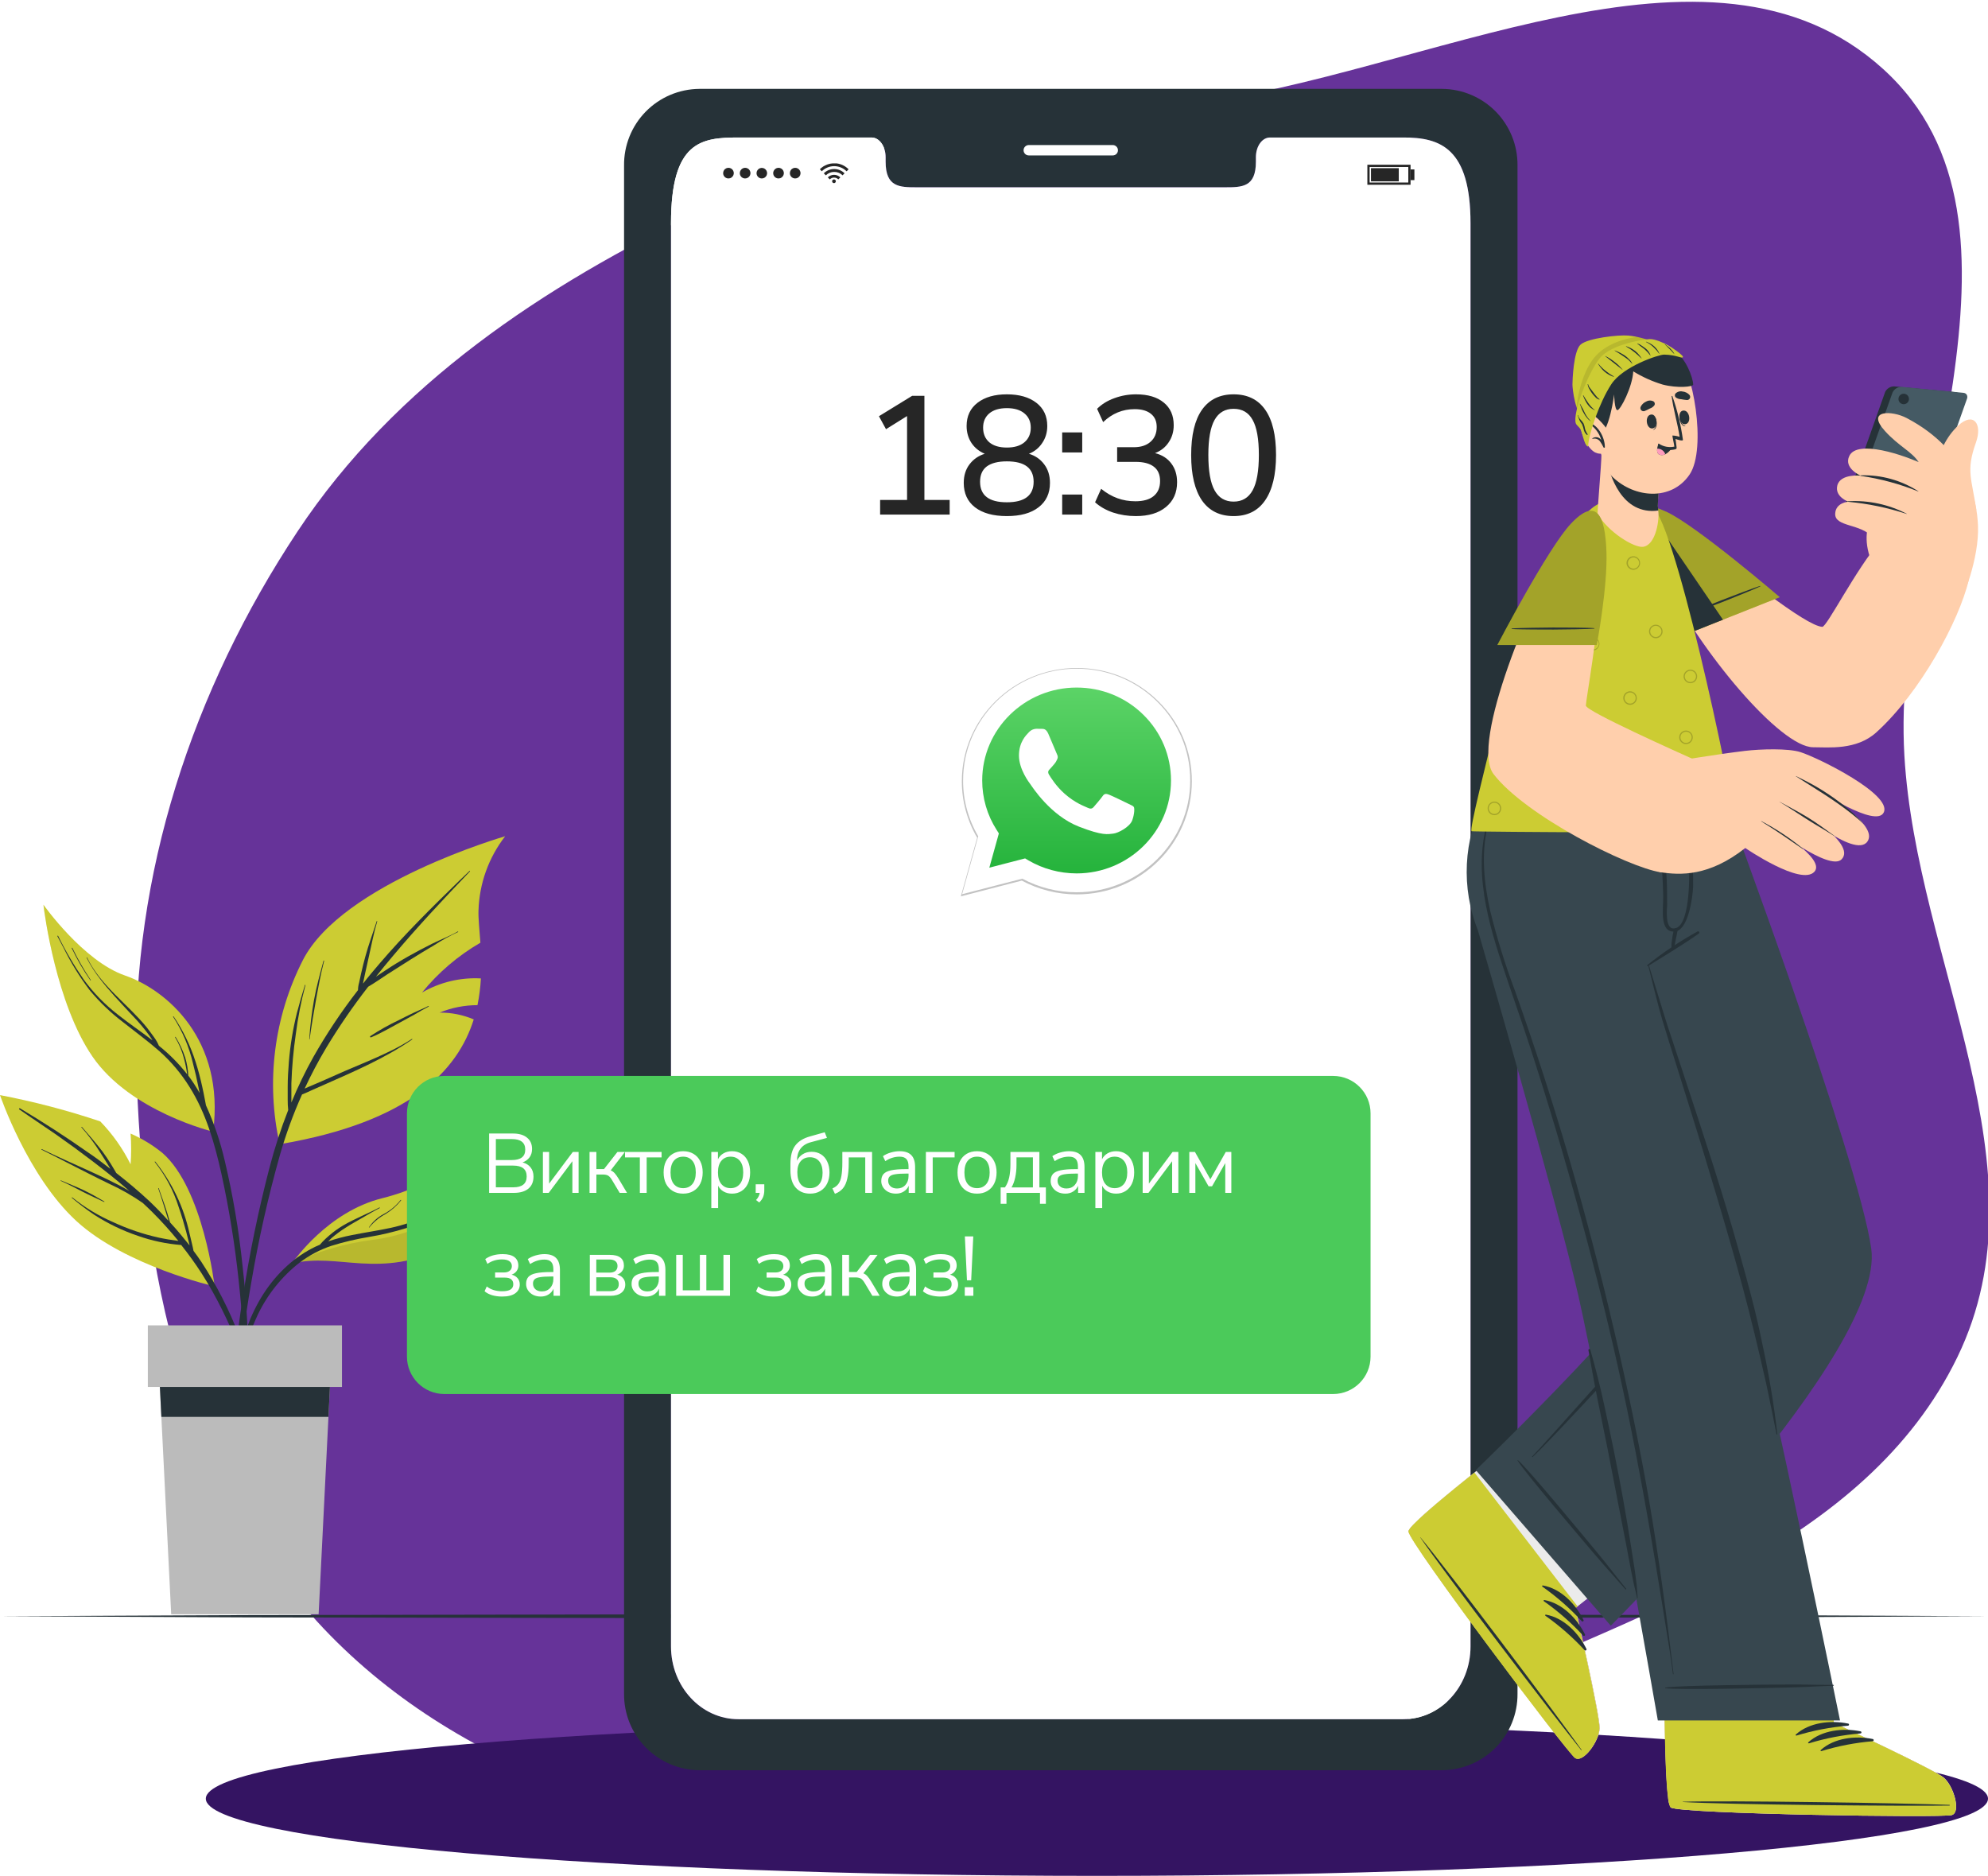 <svg width="425" height="401" viewBox="0 0 425 401" fill="none" xmlns="http://www.w3.org/2000/svg">
<g clip-path="url(#clip0)">
<path fill-rule="evenodd" clip-rule="evenodd" d="M69.187 348.125C39.441 316.729 30.172 271.108 29.135 227.219C28.186 187.032 41.072 147.576 63.645 113.548C84.484 82.134 116.197 61.137 150.105 44.863C182.966 29.092 217.85 26.603 253.724 22.323C304.4 16.277 365.497 -18.887 402.569 14.743C439.182 47.956 404.235 111.441 407.122 161.478C409.666 205.567 438.025 249.79 418.457 290.101C398.787 330.624 349.766 345.095 308.859 363.907C270.129 381.717 230.711 398.482 188.78 395.722C144.507 392.806 99.29 379.898 69.187 348.125Z" fill="#663399"/>
<path d="M234.5 401C339.71 401 425 393.613 425 384.5C425 375.387 339.71 368 234.5 368C129.29 368 44 375.387 44 384.5C44 393.613 129.29 401 234.5 401Z" fill="#341462"/>
<path d="M45.882 274.994C45.882 274.994 26.767 270.619 16.323 261.015C5.879 251.412 0 234.097 0 234.097C7.263 235.488 14.425 237.366 21.436 239.719C24.056 242.422 26.242 245.514 27.916 248.885C28.076 246.7 28.076 244.507 27.916 242.322C30.36 243.385 32.647 244.776 34.715 246.457C43.462 254.059 45.882 274.994 45.882 274.994Z" fill="#CCCC33"/>
<path d="M11.944 242.497C9.338 240.693 6.678 238.953 4.094 237.138C4.075 237.111 4.065 237.079 4.066 237.046C4.067 237.013 4.08 236.982 4.102 236.958C4.124 236.933 4.154 236.917 4.186 236.912C4.219 236.907 4.252 236.913 4.28 236.93C9.207 239.872 14.057 243.011 18.753 246.304C20.395 247.398 22.038 248.645 23.592 249.859L23.264 249.29C22.683 248.327 22.081 247.387 21.479 246.446C20.28 244.52 18.922 242.698 17.418 240.999C17.363 240.933 17.418 240.846 17.516 240.911C19.005 242.618 20.483 244.313 21.895 246.14C22.541 247.004 23.132 247.901 23.702 248.809C24.008 249.29 24.293 249.771 24.567 250.252C24.654 250.417 24.764 250.581 24.851 250.745C27.325 252.692 29.734 254.704 32.022 256.848C33.387 258.153 34.722 259.535 36.029 260.994C35.295 258.675 34.649 256.345 33.839 254.07C33.835 254.06 33.833 254.049 33.834 254.038C33.835 254.027 33.838 254.017 33.844 254.008C33.85 253.999 33.858 253.991 33.868 253.986C33.878 253.981 33.888 253.978 33.899 253.978C33.91 253.978 33.921 253.981 33.931 253.986C33.94 253.991 33.948 253.999 33.954 254.008C33.96 254.017 33.964 254.027 33.965 254.038C33.966 254.049 33.964 254.06 33.959 254.07C34.792 256.454 35.7 258.85 36.346 261.3C37.813 262.886 39.214 264.581 40.528 266.222L40.462 265.916C40.243 265.019 40.025 264.122 39.784 263.225C39.313 261.497 38.809 259.779 38.218 258.084C37.119 254.565 35.378 251.28 33.084 248.393C33.084 248.338 33.084 248.24 33.182 248.305C36.768 252.781 39.274 258.02 40.506 263.619C40.703 264.439 40.9 265.248 41.087 266.069C41.185 266.506 41.294 266.944 41.371 267.392C41.951 268.169 42.521 268.956 43.057 269.766C46.317 274.742 49.03 280.056 51.147 285.615C53.535 291.858 55.582 298.226 57.278 304.691C57.285 304.717 57.282 304.745 57.269 304.769C57.255 304.792 57.233 304.809 57.207 304.817C57.181 304.824 57.153 304.821 57.129 304.807C57.106 304.794 57.088 304.772 57.081 304.746C53.337 293.567 49.516 282.235 43.123 272.238C41.767 270.135 40.305 268.101 38.744 266.145C35.576 265.897 32.455 265.235 29.46 264.177C26.181 263.067 23.052 261.557 20.144 259.681C18.491 258.561 16.898 257.356 15.37 256.071C15.357 256.06 15.35 256.044 15.348 256.026C15.347 256.009 15.353 255.992 15.365 255.979C15.377 255.965 15.393 255.958 15.41 255.957C15.428 255.955 15.445 255.961 15.458 255.973C18.125 258.125 21.071 259.905 24.216 261.267C27.304 262.702 30.538 263.803 33.861 264.548C35.273 264.855 36.696 265.084 38.131 265.27C36.362 263.095 34.48 261.014 32.493 259.036C31.847 258.39 31.179 257.778 30.522 257.154C28.289 255.6 25.922 254.245 23.45 253.107C20.319 251.598 17.242 250.001 14.144 248.426C12.393 247.529 10.652 246.621 8.889 245.768C8.813 245.768 8.889 245.615 8.955 245.648C12.097 247.168 15.294 248.59 18.458 250.023C21.446 251.39 24.468 252.757 27.325 254.398L27.686 254.617C25.103 252.364 22.421 250.242 19.684 248.152C17.122 246.198 14.542 244.313 11.944 242.497Z" fill="#263238"/>
<path d="M13.039 252.342C14.593 253.02 16.181 253.621 17.713 254.343C19.246 255.065 20.801 255.951 22.3 256.837C22.366 256.837 22.3 256.968 22.235 256.936C20.713 256.203 19.169 255.525 17.659 254.748C16.148 253.971 14.582 253.14 13.006 252.44C12.907 252.429 12.94 252.309 13.039 252.342Z" fill="#263238"/>
<path d="M107.998 178.762C104.467 183.313 102.471 188.866 102.295 194.622C102.229 196.328 102.503 198.713 102.7 201.524C97.925 204.286 93.696 207.896 90.219 212.177C94.031 209.965 98.408 208.915 102.809 209.158C102.704 211.077 102.459 212.985 102.076 214.868C99.297 214.87 96.546 215.412 93.975 216.465C96.483 216.441 98.969 216.937 101.277 217.92C97.872 228.748 87.745 239.872 59.785 244.598C56.817 231.314 58.566 217.412 64.733 205.275C73.13 188.803 107.998 178.762 107.998 178.762Z" fill="#CCCC33"/>
<path d="M50.118 290.942C50.607 286.311 51.213 281.699 51.936 277.105C53.355 267.902 55.236 258.775 57.574 249.76C58.667 245.53 60.016 241.369 61.613 237.302C61.533 236.557 61.497 235.808 61.504 235.06C61.504 234.163 61.504 233.277 61.504 232.38C61.504 230.586 61.613 228.803 61.756 227.02C62.043 223.486 62.617 219.982 63.474 216.541C63.989 214.551 64.569 212.593 65.171 210.624C65.167 210.614 65.165 210.603 65.166 210.592C65.167 210.581 65.171 210.571 65.177 210.562C65.183 210.553 65.191 210.545 65.2 210.54C65.21 210.535 65.221 210.532 65.232 210.532C65.242 210.532 65.253 210.535 65.263 210.54C65.272 210.545 65.281 210.553 65.286 210.562C65.292 210.571 65.296 210.581 65.297 210.592C65.298 210.603 65.296 210.614 65.292 210.624C64.366 214.058 63.679 217.552 63.234 221.081C62.728 224.558 62.414 228.059 62.292 231.57C62.292 232.533 62.292 233.484 62.292 234.447C62.292 234.852 62.292 235.267 62.292 235.683C63.663 232.343 65.236 229.088 67 225.937C69.831 220.953 73.018 216.179 76.535 211.652C76.541 211.123 76.618 210.597 76.765 210.088C76.896 209.465 77.028 208.841 77.17 208.218C77.455 206.949 77.772 205.68 78.122 204.411C78.812 201.885 79.732 199.434 80.531 196.93C80.531 196.853 80.673 196.93 80.651 196.93C79.907 199.402 79.425 201.972 78.856 204.488C78.571 205.735 78.298 206.982 78.024 208.229C77.892 208.852 77.75 209.476 77.63 210.099V210.241C78.724 208.819 79.918 207.408 81.1 206.03C86.443 199.774 92.289 193.998 98.189 188.267C98.912 187.567 99.656 186.878 100.379 186.178C100.379 186.123 100.521 186.178 100.467 186.276C94.839 192.15 89.289 198.078 84.045 204.302C82.797 205.778 81.571 207.266 80.367 208.786C81.002 208.349 81.637 207.933 82.272 207.518C83.903 206.424 85.556 205.418 87.242 204.466C88.928 203.514 90.646 202.596 92.398 201.731C94.15 200.867 96.109 200.124 97.872 199.117C97.938 199.117 98.003 199.194 97.927 199.227C96.162 200.046 94.457 200.989 92.825 202.049C91.128 203.055 89.431 204.072 87.756 205.133C86.081 206.194 84.472 207.2 82.83 208.261C81.461 209.147 80.126 210.11 78.714 210.93C75.472 215.091 72.482 219.441 69.758 223.957C68.063 226.792 66.517 229.712 65.128 232.708L66.124 232.27L68.686 231.177L73.634 228.989C76.776 227.633 79.962 226.375 83.038 224.876C84.77 224.065 86.445 223.136 88.052 222.098C88.129 222.043 88.183 222.164 88.118 222.207C82.381 226.156 75.955 228.945 69.605 231.745L66.857 232.959C66.102 233.299 65.346 233.67 64.569 233.966C62.687 238.165 61.106 242.493 59.84 246.916C57.336 255.812 55.304 264.834 53.753 273.944C52.144 283.066 51.06 292.254 50.228 301.475C50.118 302.635 50.02 303.783 49.888 304.932C49.873 305.018 49.828 305.096 49.761 305.153C49.694 305.209 49.609 305.24 49.522 305.24C49.434 305.24 49.349 305.209 49.282 305.153C49.215 305.096 49.17 305.018 49.155 304.932C49.166 300.283 49.637 295.591 50.118 290.942Z" fill="#263238"/>
<path d="M67.131 213.774C67.645 210.93 68.412 208.163 69.167 205.374C69.167 205.297 69.32 205.374 69.299 205.374C68.587 208.097 68.083 210.843 67.569 213.654C67.054 216.465 66.584 219.32 66.189 222.164C66.189 222.164 66.102 222.164 66.113 222.164C66.295 219.35 66.635 216.549 67.131 213.774Z" fill="#263238"/>
<path d="M79.184 221.475C81.133 220.199 83.167 219.059 85.271 218.062C86.289 217.537 87.318 217.034 88.358 216.531C89.398 216.027 90.548 215.59 91.577 215.054C91.654 215.054 91.719 215.131 91.643 215.174C90.625 215.688 89.65 216.268 88.643 216.859C87.636 217.449 86.585 217.953 85.545 218.554C83.498 219.648 81.483 220.862 79.338 221.748C79.301 221.768 79.258 221.773 79.218 221.762C79.178 221.751 79.144 221.724 79.124 221.688C79.104 221.652 79.099 221.609 79.11 221.569C79.121 221.529 79.148 221.495 79.184 221.475Z" fill="#263238"/>
<path opacity="0.1" d="M45.564 241.918C45.564 241.918 27.884 237.696 19.761 225.839C11.999 214.518 9.503 195.212 9.295 193.528C9.612 195.081 13.268 211.948 25.311 219.779C34.529 225.817 43.429 230.772 45.564 241.918Z" fill="#263238"/>
<path d="M45.564 241.918C45.564 241.918 27.884 237.696 19.761 225.839C11.999 214.518 9.503 195.212 9.295 193.528C9.298 193.488 9.298 193.448 9.295 193.408C9.295 193.408 17.779 205.439 26.701 208.524C35.624 211.608 48.126 222.218 45.564 241.918Z" fill="#CCCC33"/>
<path d="M12.415 200.047C14.003 203.293 15.833 206.415 17.889 209.388C19.954 212.209 22.404 214.728 25.169 216.87C27.566 218.773 30.106 220.501 32.536 222.339C32.54 222.31 32.54 222.28 32.536 222.251C32.088 221.573 31.595 220.917 31.091 220.271C30.084 218.981 28.968 217.756 27.807 216.553C25.617 214.168 23.362 211.838 21.392 209.257C20.286 207.845 19.321 206.329 18.512 204.729C18.512 204.652 18.6 204.608 18.633 204.729C21.501 210.701 27.238 214.573 31.321 219.56C31.901 220.282 32.416 221.026 32.953 221.748C33.362 222.308 33.703 222.913 33.971 223.553C36.215 225.343 38.243 227.387 40.014 229.645C39.858 228.486 39.624 227.339 39.313 226.211C38.903 224.637 38.269 223.13 37.43 221.737C37.43 221.672 37.496 221.595 37.539 221.661C38.4 223.059 39.095 224.553 39.609 226.112C39.975 227.355 40.192 228.636 40.255 229.93C41.141 231.115 41.949 232.358 42.674 233.649C42.597 233.277 42.532 232.894 42.455 232.555C42.105 230.794 41.711 229.033 41.251 227.305C40.423 223.763 38.986 220.391 37.003 217.34C37.003 217.274 37.003 217.198 37.113 217.274C39.141 220.277 40.726 223.556 41.82 227.009C42.389 228.748 42.838 230.509 43.232 232.292C43.429 233.156 43.605 234.031 43.769 234.907C43.856 235.355 43.955 235.825 44.032 236.285C45.774 240.121 47.127 244.123 48.071 248.229C49.811 255.589 51.072 263.053 51.848 270.575C52.762 278.449 53.168 286.374 53.063 294.3C53.063 295.295 52.987 296.28 52.932 297.275C52.921 297.321 52.895 297.361 52.859 297.391C52.822 297.42 52.776 297.436 52.729 297.436C52.682 297.436 52.637 297.42 52.6 297.391C52.563 297.361 52.538 297.321 52.527 297.275C52.352 293.359 52.253 289.433 52.023 285.517C51.793 281.601 51.443 277.685 51.027 273.78C50.22 266.102 48.988 258.473 47.338 250.931C45.904 244.466 44.053 237.969 40.506 232.336C38.753 229.52 36.608 226.968 34.135 224.756C31.65 222.568 28.935 220.589 26.329 218.521C23.682 216.516 21.276 214.211 19.158 211.652C17.002 208.796 15.121 205.741 13.542 202.53C13.126 201.721 12.688 200.933 12.272 200.135C12.261 200.047 12.371 199.971 12.415 200.047Z" fill="#263238"/>
<path d="M15.469 202.639C16.621 205.021 17.938 207.32 19.41 209.519C19.41 209.574 19.41 209.629 19.323 209.574C17.803 207.393 16.47 205.088 15.338 202.683C15.305 202.607 15.425 202.563 15.469 202.639Z" fill="#263238"/>
<path d="M110.473 234.097C110.473 234.097 110.746 259.254 95.715 266.463C80.684 273.671 72.638 267.666 62.424 270.094C62.818 269.503 70.087 259.036 81.691 256.148C93.646 253.173 106.849 244.586 110.473 234.097Z" fill="#CCCC33"/>
<path opacity="0.1" d="M110.473 234.097C110.473 234.097 110.746 259.254 95.715 266.463C80.684 273.671 72.638 267.666 62.424 270.094C67.816 267.529 73.579 265.831 79.502 265.062C89.004 263.914 107.112 257.712 110.473 234.097Z" fill="black"/>
<path d="M61.438 270.542C63.226 268.917 65.24 267.558 67.416 266.506C67.733 266.353 68.061 266.222 68.39 266.08C68.554 265.883 68.718 265.697 68.893 265.511C69.344 265.038 69.819 264.589 70.317 264.166C71.255 263.345 72.266 262.613 73.338 261.978C75.823 260.512 78.549 259.484 81.1 258.128C81.108 258.123 81.117 258.121 81.126 258.12C81.135 258.119 81.144 258.12 81.152 258.122C81.161 258.125 81.169 258.129 81.176 258.135C81.183 258.14 81.189 258.147 81.193 258.155C81.197 258.163 81.2 258.172 81.201 258.181C81.202 258.19 81.201 258.199 81.199 258.207C81.196 258.216 81.192 258.224 81.186 258.231C81.181 258.238 81.174 258.244 81.166 258.248C79.907 258.893 78.681 259.615 77.465 260.326C76.25 261.037 75.057 261.683 73.897 262.437C72.853 263.094 71.857 263.825 70.919 264.625C70.656 264.866 70.404 265.117 70.152 265.369C71.81 264.807 73.503 264.357 75.221 264.023C77.98 263.466 80.761 263.072 83.509 262.481C84.856 262.189 86.186 261.824 87.494 261.387C88.742 260.381 89.99 259.386 91.161 258.303C92.595 256.997 93.896 255.553 95.047 253.993C95.102 253.928 95.212 253.993 95.157 254.07C93.335 256.531 91.275 258.807 89.004 260.862C89.65 260.611 90.285 260.348 90.92 260.064C96.081 257.749 100.51 254.069 103.729 249.421C103.729 249.345 103.882 249.421 103.838 249.487C101.109 253.476 97.583 256.858 93.482 259.418C91.421 260.703 89.216 261.742 86.913 262.514C84.249 263.341 81.531 263.984 78.779 264.439C76.082 264.883 73.418 265.515 70.809 266.331C68.411 267.139 66.156 268.324 64.131 269.842C60.306 272.813 57.225 276.633 55.132 280.999C52.437 286.791 50.76 293.004 50.173 299.364C50.173 299.627 49.724 299.627 49.735 299.364C50.469 288.864 53.293 277.871 61.438 270.542Z" fill="#263238"/>
<path d="M78.878 262.361C79.659 261.187 80.72 260.225 81.965 259.561C83.393 258.818 84.646 257.782 85.643 256.52C85.643 256.454 85.797 256.52 85.753 256.585C84.838 257.741 83.726 258.726 82.469 259.495C81.104 260.219 79.901 261.213 78.932 262.415C78.932 262.47 78.834 262.415 78.878 262.361Z" fill="#263238"/>
<path d="M70.897 289.082L70.218 302.886L68.116 345.074H36.598L34.496 302.886L33.817 289.082H70.897Z" fill="#BBBBBB"/>
<path d="M70.897 289.082L70.218 302.886H34.496L33.817 289.082H70.897Z" fill="#263238"/>
<path d="M73.108 283.318H31.606V296.487H73.108V283.318Z" fill="#BBBBBB"/>
<path d="M0 345.495L53.125 345.253L106.25 345.162L212.5 345L318.75 345.162L371.875 345.253L425 345.495L371.875 345.747L318.75 345.838L212.5 346L106.25 345.838L53.125 345.747L0 345.495Z" fill="#263238"/>
<path d="M308.324 19H149.486C147.351 19.019 145.241 19.459 143.277 20.294C141.313 21.13 139.533 22.344 138.039 23.869C136.546 25.393 135.369 27.197 134.575 29.177C133.781 31.157 133.386 33.274 133.413 35.406V362.06C133.374 366.358 135.046 370.496 138.06 373.563C141.074 376.631 145.184 378.377 149.486 378.418H308.324C312.629 378.38 316.743 376.635 319.76 373.567C322.778 370.5 324.453 366.361 324.417 362.06V35.349C324.435 33.219 324.033 31.108 323.234 29.134C322.435 27.16 321.254 25.362 319.76 23.844C318.265 22.326 316.486 21.117 314.524 20.286C312.562 19.455 310.456 19.018 308.324 19ZM314.371 351.955C314.371 360.564 307.928 367.512 299.979 367.512H157.861C149.892 367.512 143.449 360.564 143.449 351.955V47.731C143.449 30.205 149.892 29.394 157.861 29.394H186.327C187.978 29.394 189.331 31.266 189.331 33.602V34.567C189.331 40.02 192.325 40.039 195.996 40.039H261.824C265.524 40.039 268.489 40.039 268.489 34.567V33.602C268.489 31.266 269.822 29.394 271.503 29.394H299.979C307.928 29.394 314.371 31.72 314.371 47.731V351.955Z" fill="#263238"/>
<path d="M237.888 33.225H219.932C219.637 33.225 219.354 33.108 219.146 32.9C218.938 32.692 218.821 32.41 218.821 32.116C218.823 31.822 218.941 31.541 219.149 31.334C219.357 31.126 219.638 31.008 219.932 31.006H237.888C238.183 31.006 238.466 31.123 238.674 31.331C238.882 31.539 238.999 31.821 238.999 32.116C239 32.262 238.973 32.407 238.917 32.542C238.862 32.677 238.78 32.8 238.677 32.903C238.573 33.006 238.45 33.088 238.315 33.144C238.18 33.199 238.035 33.227 237.888 33.225Z" fill="white"/>
<path d="M314.371 47.731V351.955C314.371 360.564 307.928 367.512 299.979 367.512H157.87C149.901 367.512 143.449 360.564 143.449 351.955V47.731C143.449 30.205 149.901 29.394 157.87 29.394H186.327C187.978 29.394 189.331 31.266 189.331 33.602V34.567C189.331 40.02 192.325 40.039 195.996 40.039H261.824C265.533 40.039 268.489 40.039 268.489 34.567V33.602C268.489 31.266 269.822 29.394 271.503 29.394H299.979C307.928 29.355 314.371 31.681 314.371 47.731Z" fill="white"/>
<path d="M181.42 36.189L181.14 36.459C181.14 36.517 181.033 36.566 180.985 36.614C180.281 35.913 179.327 35.519 178.334 35.519C177.34 35.519 176.386 35.913 175.682 36.614L175.537 36.459L175.267 36.179L175.614 35.87C175.858 35.666 176.128 35.493 176.416 35.359C176.755 35.188 177.116 35.064 177.488 34.992L178.02 34.924H178.483H178.85C179.18 34.964 179.504 35.042 179.816 35.156C180.287 35.332 180.725 35.587 181.111 35.909L181.4 36.17L181.42 36.189Z" fill="#262626"/>
<path d="M176.551 37.483C176.406 37.338 176.271 37.193 176.117 37.049C176.407 36.757 176.753 36.525 177.133 36.368C177.514 36.21 177.922 36.128 178.334 36.128C178.745 36.128 179.153 36.21 179.534 36.368C179.914 36.525 180.26 36.757 180.55 37.049L180.116 37.483C179.885 37.246 179.609 37.059 179.303 36.933C178.997 36.806 178.669 36.744 178.338 36.749C178.007 36.746 177.678 36.81 177.371 36.936C177.064 37.062 176.785 37.248 176.551 37.483Z" fill="#262626"/>
<path d="M179.652 37.916C179.507 38.061 179.362 38.196 179.217 38.351C179.1 38.228 178.959 38.13 178.803 38.064C178.647 37.997 178.479 37.964 178.309 37.964C178.138 37.963 177.969 37.997 177.811 38.064C177.653 38.13 177.511 38.228 177.392 38.351L176.967 37.916C177.327 37.568 177.808 37.373 178.309 37.373C178.81 37.373 179.292 37.568 179.652 37.916Z" fill="#262626"/>
<path d="M178.686 38.736C178.688 38.815 178.666 38.893 178.623 38.96C178.581 39.026 178.519 39.079 178.446 39.11C178.373 39.141 178.293 39.15 178.215 39.135C178.138 39.12 178.066 39.082 178.01 39.026C177.954 38.97 177.916 38.898 177.901 38.821C177.886 38.743 177.895 38.663 177.926 38.59C177.957 38.517 178.01 38.455 178.076 38.413C178.143 38.37 178.221 38.348 178.3 38.35C178.402 38.35 178.501 38.391 178.573 38.463C178.645 38.536 178.686 38.634 178.686 38.736Z" fill="#262626"/>
<path d="M154.596 37.018C154.594 36.792 154.659 36.571 154.784 36.382C154.908 36.193 155.086 36.046 155.295 35.958C155.503 35.871 155.733 35.848 155.955 35.891C156.177 35.935 156.381 36.043 156.541 36.203C156.701 36.363 156.81 36.567 156.854 36.789C156.897 37.011 156.874 37.24 156.787 37.449C156.699 37.657 156.552 37.835 156.363 37.959C156.174 38.084 155.952 38.149 155.726 38.147C155.426 38.147 155.139 38.028 154.927 37.817C154.715 37.605 154.596 37.318 154.596 37.018Z" fill="#262626"/>
<path d="M158.16 37.018C158.158 36.793 158.223 36.571 158.347 36.383C158.471 36.194 158.649 36.047 158.857 35.959C159.065 35.872 159.294 35.848 159.516 35.89C159.738 35.933 159.942 36.041 160.102 36.2C160.263 36.359 160.372 36.562 160.417 36.783C160.462 37.004 160.44 37.233 160.354 37.442C160.268 37.651 160.122 37.829 159.934 37.955C159.746 38.08 159.526 38.147 159.3 38.147C159.151 38.149 159.003 38.12 158.864 38.064C158.726 38.008 158.6 37.925 158.494 37.82C158.388 37.715 158.304 37.59 158.247 37.453C158.19 37.315 158.16 37.167 158.16 37.018Z" fill="#262626"/>
<path d="M161.734 37.018C161.734 36.795 161.8 36.577 161.924 36.391C162.049 36.205 162.225 36.06 162.432 35.975C162.638 35.89 162.865 35.867 163.084 35.911C163.304 35.954 163.505 36.062 163.663 36.22C163.821 36.378 163.929 36.579 163.972 36.798C164.016 37.017 163.994 37.244 163.908 37.45C163.823 37.657 163.678 37.833 163.492 37.957C163.306 38.081 163.088 38.147 162.864 38.147C162.564 38.147 162.277 38.028 162.065 37.817C161.853 37.605 161.734 37.318 161.734 37.018Z" fill="#262626"/>
<path d="M165.298 37.018C165.296 36.792 165.362 36.571 165.486 36.382C165.611 36.193 165.789 36.046 165.997 35.958C166.206 35.871 166.436 35.848 166.658 35.891C166.88 35.935 167.084 36.043 167.244 36.203C167.404 36.363 167.513 36.567 167.556 36.789C167.6 37.011 167.577 37.24 167.489 37.449C167.402 37.657 167.254 37.835 167.065 37.959C166.876 38.084 166.655 38.149 166.428 38.147C166.129 38.147 165.841 38.028 165.629 37.817C165.417 37.605 165.298 37.318 165.298 37.018Z" fill="#262626"/>
<path d="M168.863 37.018C168.861 36.792 168.926 36.571 169.051 36.382C169.175 36.193 169.353 36.046 169.562 35.958C169.77 35.871 170 35.848 170.222 35.891C170.444 35.935 170.648 36.043 170.808 36.203C170.968 36.363 171.077 36.567 171.121 36.789C171.164 37.011 171.141 37.24 171.054 37.449C170.966 37.657 170.818 37.835 170.63 37.959C170.441 38.084 170.219 38.149 169.993 38.147C169.693 38.147 169.406 38.028 169.194 37.817C168.982 37.605 168.863 37.318 168.863 37.018Z" fill="#262626"/>
<path d="M301.553 39.498H292.319V35.214H301.553V39.498ZM292.802 39.016H301.07V35.696H292.802V39.016Z" fill="#262626"/>
<path d="M299.032 35.947H293.092V38.765H299.032V35.947Z" fill="#262626"/>
<path d="M302.374 36.217H301.553V38.504H302.374V36.217Z" fill="#262626"/>
<path d="M343.494 291.956L314.96 314.992C309.484 319.364 304.77 323.302 302.51 325.56C301.66 326.409 301.167 327.017 301.138 327.316C301.138 327.316 301.138 327.316 301.138 327.374C301.341 329.884 335.042 374.615 336.742 375.773C338.442 376.932 341.9 372.193 341.978 369.414C342.055 366.634 336.81 343.733 336.81 343.733L365.093 320.455L343.494 291.956Z" fill="#AD6359"/>
<path d="M320.814 310.263L314.96 314.992C309.484 319.364 304.77 323.302 302.51 325.56C301.983 326.088 301.522 326.678 301.138 327.316C301.138 327.316 301.138 327.316 301.138 327.374C301.341 329.883 335.042 374.615 336.742 375.773C338.442 376.931 341.9 372.193 341.978 369.413C342.055 366.634 336.81 343.732 336.81 343.732L342.818 339.023L320.814 310.263Z" fill="#EBEBEB"/>
<path d="M336.704 375.822C335.004 374.654 301.302 329.922 301.099 327.403C301.003 326.438 307.243 321.169 314.96 314.992L315.212 314.799L337.274 343.414L336.771 343.771C336.771 343.771 342.007 366.663 341.939 369.452C341.871 372.241 338.404 376.989 336.704 375.822Z" fill="#CCCC33"/>
<path d="M338.066 374.007C332.569 366.287 309.677 335.877 303.669 328.648C303.611 328.59 303.572 328.648 303.62 328.648C308.894 336.369 332.038 366.644 337.94 374.007C338.066 374.258 338.172 374.152 338.066 374.007Z" fill="#263238"/>
<path d="M338.51 346.261C336.829 342.883 333.68 339.592 329.817 338.917C329.672 338.917 329.633 339.1 329.739 339.177C332.791 341.323 335.605 343.788 338.133 346.531C338.151 346.556 338.173 346.577 338.199 346.593C338.225 346.609 338.254 346.62 338.284 346.625C338.314 346.63 338.345 346.629 338.374 346.622C338.404 346.615 338.432 346.602 338.457 346.584C338.482 346.567 338.503 346.544 338.519 346.518C338.535 346.493 338.546 346.464 338.55 346.434C338.555 346.404 338.554 346.373 338.547 346.343C338.54 346.314 338.528 346.286 338.51 346.261Z" fill="#263238"/>
<path d="M338.838 349.378C337.158 345.991 333.96 342.71 330.145 342.034C329.99 342.034 329.961 342.217 330.058 342.295C333.112 344.438 335.926 346.903 338.452 349.649C338.492 349.686 338.545 349.708 338.599 349.712C338.654 349.715 338.709 349.7 338.754 349.668C338.799 349.637 338.832 349.591 338.847 349.538C338.863 349.486 338.859 349.429 338.838 349.378Z" fill="#263238"/>
<path d="M339.157 352.495C337.476 349.108 334.327 345.827 330.464 345.151C330.319 345.151 330.28 345.335 330.386 345.402C333.433 347.554 336.244 350.022 338.771 352.766C338.811 352.803 338.863 352.825 338.918 352.829C338.973 352.832 339.027 352.817 339.073 352.786C339.118 352.754 339.151 352.708 339.166 352.655C339.181 352.603 339.178 352.546 339.157 352.495Z" fill="#263238"/>
<path d="M358.91 264.528C356.892 274.497 315.501 314.259 315.501 314.259L344.354 347.535C344.354 347.535 403.112 288.935 400.04 266.921C397.374 247.764 368.676 170.75 368.676 170.75H335.564C335.564 170.75 360.891 254.732 358.91 264.528Z" fill="#37474F"/>
<path d="M347.638 339.621C343.774 334.854 344.972 336.166 341.089 331.437C339.157 329.131 326.668 313.95 324.514 312.135C324.514 312.135 324.388 312.136 324.427 312.213C325.866 314.654 338.645 329.584 340.587 331.891C344.566 336.533 343.485 335.162 347.503 339.766C347.58 339.824 347.725 339.708 347.638 339.621Z" fill="#263238"/>
<path d="M364.6 261.237C364.127 258.747 363.586 256.276 363.054 253.796C361.979 248.739 360.842 243.695 359.645 238.663C357.262 228.684 354.667 218.76 351.859 208.891C349.039 198.989 346.064 189.106 342.625 179.407C342.2 178.201 341.755 177.014 341.321 175.817C341.321 175.72 341.147 175.769 341.176 175.817C344.151 185.545 347.223 195.244 350.005 205.02C352.786 214.797 355.356 224.554 357.78 234.388C358.997 239.32 360.128 244.28 361.238 249.241C361.779 251.679 362.311 254.121 362.832 256.566C363.483 259.044 363.947 261.566 364.223 264.113C364.299 266.511 363.624 268.873 362.291 270.868C361.055 272.895 359.587 274.806 358.176 276.717C355.356 280.577 328.406 310.553 327.537 311.373C327.469 311.441 327.537 311.537 327.643 311.47C331.256 308.227 354.119 283.482 357.027 279.67C358.466 277.74 359.857 275.858 361.238 273.879C362.615 272.123 363.722 270.171 364.523 268.089C365.132 265.849 365.158 263.49 364.6 261.237Z" fill="#263238"/>
<path d="M348.749 333.02C348.749 333.02 355.897 367.763 355.897 367.821C355.993 374.828 356.206 380.965 356.612 384.121C356.612 384.121 356.612 384.121 356.612 384.179C356.63 384.929 356.818 385.665 357.162 386.331C357.162 386.331 357.162 386.331 357.162 386.38C359.316 387.76 415.341 388.628 417.272 388.001C419.204 387.374 417.611 381.728 415.456 379.962C413.302 378.196 392.004 368.275 392.004 368.275L384.508 333.532L348.749 333.02Z" fill="#AD6359"/>
<path d="M417.272 388.001C415.341 388.628 359.268 387.76 357.162 386.38C357.162 386.38 357.162 386.38 357.162 386.331C356.818 385.665 356.63 384.929 356.612 384.179C356.607 384.16 356.607 384.14 356.612 384.121C356.206 380.966 356.003 374.828 355.907 367.821L354.67 361.77H390.632L392.033 368.275C392.033 368.275 413.331 378.196 415.505 379.972C417.678 381.747 419.282 387.383 417.272 388.001Z" fill="#EBEBEB"/>
<path d="M417.272 388.001C415.341 388.628 359.268 387.76 357.162 386.38C356.351 385.859 356.003 377.694 355.868 367.821C355.868 367.715 355.868 367.618 355.868 367.512L392.023 367.667V368.284C392.023 368.284 413.322 378.196 415.476 379.972C417.63 381.747 419.272 387.383 417.272 388.001Z" fill="#CCCC33"/>
<path d="M416.703 385.82C407.265 385.444 369.149 384.855 359.79 385.154C359.712 385.154 359.712 385.212 359.79 385.212C369.14 385.791 407.256 386.12 416.703 385.975C416.905 385.975 416.905 385.83 416.703 385.82Z" fill="#263238"/>
<path d="M395.056 368.439C391.347 367.686 386.797 368.188 383.919 370.784C383.803 370.89 383.919 371.044 384.073 371.006C387.649 369.918 391.331 369.212 395.056 368.902C395.117 368.902 395.176 368.878 395.22 368.834C395.263 368.791 395.288 368.732 395.288 368.67C395.288 368.609 395.263 368.55 395.22 368.507C395.176 368.463 395.117 368.439 395.056 368.439Z" fill="#263238"/>
<path d="M397.722 370.099C394.013 369.346 389.463 369.848 386.585 372.444C386.469 372.55 386.585 372.704 386.739 372.666C390.308 371.575 393.983 370.869 397.703 370.562C397.733 370.563 397.763 370.558 397.792 370.548C397.821 370.538 397.847 370.522 397.869 370.501C397.892 370.48 397.91 370.456 397.923 370.428C397.936 370.4 397.943 370.37 397.944 370.34C397.945 370.31 397.941 370.279 397.93 370.251C397.92 370.222 397.904 370.196 397.883 370.173C397.862 370.151 397.838 370.133 397.81 370.12C397.782 370.107 397.752 370.1 397.722 370.099Z" fill="#263238"/>
<path d="M400.378 371.749C396.679 370.996 392.119 371.498 389.241 374.104C389.125 374.2 389.241 374.364 389.395 374.326C392.964 373.235 396.64 372.529 400.359 372.222C400.414 372.213 400.465 372.186 400.502 372.144C400.539 372.102 400.56 372.049 400.563 371.993C400.565 371.938 400.548 371.883 400.514 371.838C400.481 371.794 400.432 371.762 400.378 371.749Z" fill="#263238"/>
<path d="M365.489 170.75C364.195 176.187 363.244 181.698 362.639 187.253C361.953 194.173 361.084 200.301 360.157 201.064C359.229 201.826 353.878 205.281 352.12 206.352C352.12 206.352 368.435 255.765 372.646 272.239C378.751 296.115 393.366 367.783 393.366 367.783H354.419C354.419 367.783 342.577 299.589 337.399 276.852C332.956 257.367 315.955 198.902 315.955 198.902C314.16 194.39 313.355 189.545 313.593 184.696C313.831 179.846 315.108 175.104 317.337 170.789C317.337 170.789 365.489 170.721 365.489 170.75Z" fill="#37474F"/>
<path d="M391.955 360.178C385.841 360.178 387.589 360.062 381.475 360.1C378.48 360.1 358.795 360.255 356.003 360.757C355.945 360.757 355.945 360.873 356.003 360.883C358.814 361.308 378.49 360.825 381.484 360.757C387.599 360.603 385.841 360.574 391.955 360.352C391.967 360.352 391.978 360.349 391.988 360.345C391.999 360.341 392.009 360.334 392.017 360.326C392.025 360.318 392.031 360.308 392.035 360.298C392.04 360.287 392.042 360.276 392.042 360.265C392.042 360.253 392.04 360.242 392.035 360.231C392.031 360.221 392.025 360.211 392.017 360.203C392.009 360.195 391.999 360.189 391.988 360.184C391.978 360.18 391.967 360.178 391.955 360.178Z" fill="#263238"/>
<path d="M362.919 199.114C359.136 201.19 355.542 203.593 352.178 206.294C352.043 206.401 352.178 206.613 352.323 206.516C355.964 204.239 359.693 202.019 363.199 199.548C363.247 199.508 363.279 199.451 363.288 199.388C363.298 199.326 363.284 199.262 363.25 199.209C363.215 199.156 363.163 199.117 363.102 199.099C363.041 199.082 362.976 199.087 362.919 199.114Z" fill="#263238"/>
<path d="M359.944 172.227C359.944 172.101 359.674 172.101 359.693 172.227C360.372 176.576 360.829 180.957 361.065 185.352C361.2 187.388 361.306 198.738 357.694 198.468C357.085 198.468 356.728 197.898 356.476 197.03C356.309 195.879 356.286 194.712 356.409 193.555C356.409 191.172 356.409 188.797 356.216 186.423C355.944 181.991 355.213 177.599 354.033 173.317C354.022 173.293 354.003 173.273 353.979 173.261C353.955 173.248 353.928 173.245 353.902 173.251C353.876 173.256 353.852 173.271 353.835 173.292C353.819 173.313 353.81 173.339 353.81 173.366C354.854 179.406 355.442 185.516 355.568 191.644C355.568 194.598 354.796 199.172 357.887 199.153C360.978 199.134 361.895 191.538 361.963 189.502C362.04 183.681 361.362 177.874 359.944 172.227Z" fill="#263238"/>
<path d="M357.829 198.776C357.638 199.575 357.496 200.384 357.404 201.199C357.289 201.837 357.289 202.491 357.404 203.129C357.404 203.245 357.597 203.235 357.655 203.129C357.923 202.515 358.099 201.865 358.176 201.199C358.331 200.446 358.505 199.693 358.63 198.941C358.641 198.888 358.641 198.834 358.631 198.781C358.621 198.728 358.601 198.678 358.571 198.633C358.541 198.589 358.503 198.55 358.459 198.52C358.414 198.49 358.364 198.469 358.312 198.458C358.259 198.447 358.205 198.447 358.152 198.457C358.099 198.467 358.049 198.488 358.004 198.517C357.959 198.547 357.921 198.585 357.891 198.629C357.86 198.674 357.839 198.724 357.829 198.776Z" fill="#263238"/>
<path d="M349.889 338.733C349.779 337.833 349.663 336.935 349.541 336.041C349.29 334.313 349 332.595 348.739 330.878C348.208 327.413 347.609 323.968 347.001 320.522C345.774 313.651 344.364 306.799 342.876 299.985C342.036 296.125 341.06 292.322 339.978 288.51C339.911 288.25 339.534 288.375 339.582 288.636C340.21 292.12 340.809 295.604 341.514 299.078C342.219 302.552 342.934 305.988 343.62 309.453C344.982 316.305 346.247 323.167 347.609 330.009C347.986 331.939 348.334 333.869 348.71 335.8C348.903 336.765 349.097 337.73 349.299 338.695C349.502 339.66 349.811 340.625 349.966 341.59C349.966 341.687 350.121 341.638 350.101 341.59C350.014 340.606 349.995 339.67 349.889 338.733Z" fill="#263238"/>
<path d="M376.703 287.034C375.409 280.577 373.66 274.208 371.874 267.857C368.329 255.089 364.146 242.504 360.012 229.929L356.418 219.053C355.82 217.248 352.883 207.472 352.555 206.507C352.552 206.497 352.546 206.487 352.54 206.479C352.533 206.471 352.524 206.464 352.515 206.459C352.506 206.454 352.495 206.451 352.485 206.45C352.474 206.449 352.463 206.45 352.453 206.454C352.443 206.457 352.434 206.462 352.426 206.469C352.417 206.476 352.411 206.484 352.406 206.493C352.401 206.503 352.398 206.513 352.397 206.524C352.396 206.534 352.397 206.545 352.4 206.555C353.241 209.885 354.4 214.739 355.375 218.03C356.351 221.321 357.384 224.515 358.399 227.758C360.379 234.128 362.407 240.487 364.339 246.876C368.155 259.509 371.951 272.123 375.051 284.959C375.911 288.549 376.78 292.139 377.573 295.748C378.365 299.358 379.041 302.977 379.794 306.586C379.794 306.683 379.978 306.654 379.968 306.586C379.208 300.018 378.119 293.492 376.703 287.034Z" fill="#263238"/>
<path d="M352.555 320.812C350.41 308.488 347.841 296.241 344.991 284.071C342.142 271.901 338.954 259.673 335.448 247.61C331.942 235.546 328.049 223.589 323.857 211.738C321.753 206.151 319.985 200.443 318.563 194.646C317.279 188.855 316.632 182.669 317.974 176.869C318.307 175.396 318.753 173.95 319.307 172.545C319.307 172.449 319.201 172.362 319.162 172.468C314.478 183.364 317.511 195.292 321.094 206.044C323.026 211.94 325.132 217.779 327.054 223.685C328.976 229.592 330.918 235.817 332.743 241.926C336.337 254.028 339.643 266.207 342.664 278.464C345.684 290.72 348.337 303.067 350.623 315.504C352.98 327.944 354.95 340.442 356.959 352.949C357.22 354.58 357.423 356.211 357.636 357.842C357.636 357.939 357.79 357.929 357.78 357.842C356.303 345.45 354.67 333.107 352.555 320.812Z" fill="#263238"/>
<path d="M403.015 83.777L394.148 108.753C393.8 109.477 394.148 110.124 394.853 110.191L408.067 111.446C408.468 111.448 408.861 111.338 409.203 111.128C409.544 110.918 409.82 110.617 409.999 110.259L418.876 85.282C418.955 85.144 418.999 84.989 419.004 84.831C419.009 84.672 418.974 84.514 418.903 84.372C418.833 84.23 418.728 84.107 418.599 84.015C418.469 83.923 418.319 83.864 418.161 83.844L404.957 82.599C404.555 82.592 404.159 82.699 403.815 82.907C403.472 83.115 403.194 83.417 403.015 83.777Z" fill="#263238"/>
<path d="M404.59 83.912L395.713 108.878C395.634 109.016 395.59 109.171 395.585 109.33C395.58 109.489 395.614 109.646 395.685 109.788C395.756 109.931 395.861 110.053 395.99 110.145C396.12 110.238 396.27 110.296 396.428 110.316L409.641 111.571C410.042 111.571 410.434 111.46 410.776 111.251C411.117 111.041 411.393 110.741 411.573 110.384L420.45 85.408C420.788 84.684 420.45 84.037 419.735 83.97L406.55 82.696C406.141 82.688 405.738 82.799 405.39 83.015C405.043 83.23 404.764 83.542 404.59 83.912Z" fill="#455A64"/>
<path d="M408.096 85.417C408.079 85.564 408.033 85.705 407.961 85.834C407.889 85.963 407.793 86.076 407.677 86.167C407.561 86.259 407.429 86.326 407.287 86.367C407.145 86.407 406.997 86.419 406.85 86.402C406.704 86.384 406.562 86.339 406.433 86.267C406.304 86.195 406.191 86.099 406.099 85.983C406.008 85.867 405.94 85.735 405.9 85.593C405.86 85.451 405.848 85.303 405.865 85.157C405.899 84.861 406.05 84.591 406.284 84.407C406.517 84.222 406.815 84.138 407.111 84.172C407.407 84.207 407.677 84.357 407.862 84.591C408.046 84.824 408.131 85.122 408.096 85.417Z" fill="#263238"/>
<path d="M355.675 123.442C363.402 139.288 380.654 159.758 387.628 159.739C390.951 159.739 396.891 160.414 401.151 156.535C410.521 148.061 418.828 132.668 420.846 124.127C421.6 120.923 404.31 112.903 402.02 115.576C396.669 121.84 390.535 134.058 389.569 134C385.995 133.787 371.844 122.419 361.963 114.389C349.995 104.651 352.555 117.12 355.675 123.442Z" fill="#FFCFAC"/>
<path d="M422.498 108.994C421.532 102.239 420.238 100.704 422.421 94.605C423.85 90.6 421.909 87.965 418.644 90.957C413.322 95.859 412.761 104.787 413.467 107.933L422.498 108.994Z" fill="#FFCFAC"/>
<path d="M419.33 128.325C419.33 128.325 423.194 119.514 422.856 112.256C422.624 107.238 420.924 96.381 407.632 89.374C404.483 87.705 398.823 87.569 402.977 92.144C405.923 95.396 408.772 96.574 410.154 98.774C410.154 98.774 402.928 99.45 401.383 102.634C400.028 105.443 398.878 108.346 397.944 111.32C398.451 111.615 398.977 111.876 399.519 112.102C399.519 112.102 398.166 115.161 400.04 119.881L419.33 128.325Z" fill="#FFCFAC"/>
<path d="M421.87 107.498C420.045 105.568 416.075 101.64 411.767 99.517C406.937 97.153 397.007 93.91 395.346 97.481C394.09 100.106 397.77 101.679 397.77 101.679C397.77 101.679 393.385 101.206 392.776 103.821C392.216 106.205 395.143 107.248 395.143 107.248C395.143 107.248 392.429 107.421 392.332 109.815C392.216 112.71 397.925 111.88 400.34 114.901C400.852 115.586 421.87 107.498 421.87 107.498Z" fill="#FFCFAC"/>
<path d="M410.125 105.028C406.468 102.668 402.179 101.476 397.828 101.611C397.722 101.611 397.664 101.708 397.77 101.727C402.002 102.337 406.144 103.458 410.105 105.066C410.105 105.066 410.144 105.037 410.125 105.028Z" fill="#263238"/>
<path d="M407.613 109.824C403.768 107.831 399.458 106.908 395.133 107.151C395.017 107.151 394.969 107.257 395.075 107.267C399.346 107.656 403.559 108.53 407.632 109.872C407.632 109.872 407.613 109.834 407.613 109.824Z" fill="#263238"/>
<path d="M360.707 135.505L380.48 127.659C380.48 127.659 362.736 112.42 356.254 109.409C348.961 106.022 348.826 110.49 351.425 117.69C354.023 124.889 360.707 135.505 360.707 135.505Z" fill="#CCCC33"/>
<path opacity="0.2" d="M360.707 135.505L380.48 127.659C380.48 127.659 362.736 112.42 356.254 109.409C348.961 106.022 348.826 110.49 351.425 117.69C354.023 124.889 360.707 135.505 360.707 135.505Z" fill="black"/>
<path d="M376.307 125.256C375.573 125.42 369.381 127.765 368.039 128.306C366.696 128.846 361.219 130.998 359.886 131.674C359.873 131.674 359.861 131.679 359.852 131.688C359.843 131.697 359.838 131.709 359.838 131.722C359.838 131.735 359.843 131.747 359.852 131.756C359.861 131.765 359.873 131.77 359.886 131.77C361.316 131.365 366.851 129.213 368.222 128.692C369.594 128.171 375.679 125.71 376.307 125.343C376.404 125.314 376.355 125.246 376.307 125.256Z" fill="#263238"/>
<path d="M368.338 132.475L360.717 135.505C360.717 135.505 353.955 124.889 351.386 117.69C349.512 112.43 349.087 108.618 351.83 108.28L368.338 132.475Z" fill="#263238"/>
<path d="M314.593 177.689C314.719 177.834 370.618 178.191 371.13 177.622C371.844 176.821 359.432 116.271 353.743 108.772C352.516 107.17 344.808 104.989 340.336 108.628C330.831 116.348 322.582 142.898 320.679 150.908C317.491 164.111 314.13 177.158 314.593 177.689Z" fill="#CCCC33"/>
<path opacity="0.2" d="M360.446 156.168C360.159 156.166 359.878 156.249 359.639 156.407C359.399 156.565 359.212 156.79 359.101 157.055C358.99 157.319 358.96 157.61 359.014 157.892C359.069 158.173 359.207 158.432 359.409 158.636C359.611 158.839 359.869 158.978 360.15 159.035C360.432 159.091 360.724 159.063 360.989 158.954C361.254 158.845 361.481 158.659 361.641 158.421C361.8 158.182 361.886 157.902 361.886 157.615C361.886 157.233 361.734 156.866 361.465 156.595C361.195 156.324 360.829 156.17 360.446 156.168ZM360.446 158.812C360.209 158.812 359.978 158.742 359.781 158.611C359.584 158.479 359.43 158.292 359.34 158.073C359.249 157.855 359.225 157.614 359.272 157.382C359.318 157.15 359.432 156.937 359.599 156.769C359.767 156.602 359.98 156.488 360.213 156.442C360.445 156.396 360.686 156.419 360.905 156.51C361.124 156.6 361.311 156.754 361.442 156.951C361.574 157.147 361.644 157.379 361.644 157.615C361.644 157.773 361.613 157.928 361.553 158.073C361.493 158.219 361.405 158.351 361.293 158.462C361.182 158.573 361.05 158.661 360.905 158.721C360.759 158.781 360.604 158.812 360.446 158.812ZM319.481 171.358C319.097 171.358 318.728 171.511 318.456 171.782C318.185 172.054 318.032 172.422 318.032 172.806C318.032 173.19 318.185 173.558 318.456 173.83C318.728 174.101 319.097 174.254 319.481 174.254C319.865 174.254 320.234 174.101 320.506 173.83C320.777 173.558 320.93 173.19 320.93 172.806C320.93 172.422 320.777 172.054 320.506 171.782C320.234 171.511 319.865 171.358 319.481 171.358ZM319.481 173.993C319.243 173.995 319.01 173.926 318.812 173.795C318.614 173.665 318.459 173.478 318.367 173.259C318.275 173.04 318.25 172.798 318.296 172.565C318.342 172.332 318.456 172.118 318.624 171.95C318.793 171.782 319.007 171.668 319.24 171.622C319.473 171.576 319.715 171.601 319.934 171.693C320.153 171.784 320.34 171.939 320.471 172.137C320.602 172.336 320.671 172.568 320.669 172.806C320.67 172.963 320.641 173.118 320.581 173.263C320.522 173.408 320.435 173.54 320.325 173.652C320.214 173.763 320.083 173.851 319.938 173.911C319.793 173.972 319.638 174.003 319.481 174.003V173.993ZM334.202 166.658C333.915 166.656 333.634 166.74 333.394 166.898C333.155 167.056 332.968 167.281 332.856 167.545C332.745 167.81 332.715 168.101 332.77 168.382C332.825 168.664 332.962 168.923 333.164 169.126C333.367 169.33 333.625 169.468 333.906 169.525C334.187 169.582 334.479 169.554 334.744 169.444C335.01 169.335 335.237 169.149 335.396 168.911C335.556 168.673 335.641 168.393 335.641 168.106C335.642 167.916 335.606 167.728 335.534 167.553C335.463 167.377 335.357 167.217 335.223 167.083C335.089 166.948 334.93 166.842 334.755 166.769C334.58 166.696 334.392 166.658 334.202 166.658ZM334.202 169.293C333.964 169.295 333.731 169.226 333.533 169.095C333.334 168.965 333.179 168.778 333.088 168.559C332.996 168.34 332.971 168.098 333.017 167.865C333.063 167.632 333.177 167.418 333.345 167.25C333.513 167.082 333.728 166.968 333.961 166.922C334.194 166.876 334.436 166.901 334.655 166.993C334.874 167.084 335.061 167.239 335.192 167.438C335.323 167.636 335.392 167.868 335.39 168.106C335.378 168.413 335.247 168.704 335.026 168.918C334.805 169.132 334.51 169.252 334.202 169.254V169.293ZM327.151 141.199C326.865 141.199 326.587 141.284 326.35 141.442C326.113 141.601 325.929 141.826 325.82 142.089C325.711 142.353 325.683 142.642 325.74 142.921C325.796 143.201 325.934 143.457 326.136 143.658C326.339 143.858 326.596 143.994 326.876 144.049C327.156 144.103 327.445 144.073 327.708 143.963C327.971 143.853 328.195 143.667 328.352 143.429C328.509 143.191 328.592 142.912 328.59 142.628C328.594 142.435 328.559 142.243 328.487 142.064C328.415 141.885 328.308 141.722 328.172 141.585C328.036 141.448 327.874 141.34 327.695 141.267C327.516 141.194 327.324 141.158 327.131 141.161L327.151 141.199ZM327.151 143.824C326.913 143.826 326.681 143.758 326.482 143.627C326.284 143.497 326.129 143.311 326.037 143.092C325.945 142.874 325.92 142.633 325.965 142.4C326.01 142.167 326.123 141.953 326.29 141.785C326.458 141.617 326.671 141.502 326.904 141.455C327.136 141.408 327.378 141.431 327.597 141.521C327.816 141.611 328.004 141.765 328.136 141.962C328.268 142.159 328.339 142.391 328.339 142.628C328.326 142.939 328.193 143.234 327.968 143.45C327.743 143.666 327.443 143.786 327.131 143.786L327.151 143.824ZM339.032 111.137C338.745 111.137 338.464 111.222 338.226 111.382C337.987 111.541 337.801 111.768 337.692 112.033C337.583 112.298 337.555 112.589 337.611 112.87C337.668 113.152 337.807 113.409 338.01 113.612C338.214 113.814 338.473 113.951 338.755 114.005C339.037 114.06 339.328 114.03 339.593 113.919C339.857 113.808 340.083 113.621 340.241 113.382C340.399 113.142 340.482 112.862 340.48 112.575C340.48 112.385 340.443 112.197 340.37 112.022C340.297 111.847 340.19 111.688 340.056 111.555C339.921 111.421 339.761 111.315 339.585 111.244C339.41 111.172 339.221 111.136 339.032 111.137ZM339.032 113.781C338.714 113.781 338.409 113.655 338.185 113.431C337.96 113.206 337.834 112.902 337.834 112.584C337.834 112.267 337.96 111.963 338.185 111.738C338.409 111.514 338.714 111.388 339.032 111.388C339.349 111.388 339.654 111.514 339.878 111.738C340.103 111.963 340.229 112.267 340.229 112.584C340.229 112.902 340.103 113.206 339.878 113.431C339.654 113.655 339.349 113.781 339.032 113.781ZM340.48 136.171C340.194 136.171 339.914 136.256 339.675 136.415C339.437 136.574 339.251 136.8 339.142 137.065C339.032 137.329 339.003 137.62 339.059 137.901C339.115 138.182 339.253 138.44 339.456 138.642C339.659 138.845 339.917 138.983 340.198 139.039C340.479 139.095 340.77 139.066 341.035 138.956C341.3 138.847 341.526 138.661 341.685 138.423C341.844 138.185 341.929 137.905 341.929 137.619C341.929 137.427 341.891 137.237 341.817 137.06C341.743 136.883 341.635 136.723 341.498 136.588C341.362 136.454 341.2 136.347 341.022 136.276C340.844 136.204 340.653 136.169 340.461 136.171H340.48ZM340.48 138.816C340.315 138.83 340.148 138.811 339.99 138.758C339.833 138.705 339.688 138.619 339.565 138.507C339.442 138.395 339.344 138.258 339.277 138.106C339.21 137.954 339.175 137.79 339.175 137.624C339.175 137.457 339.21 137.293 339.277 137.141C339.344 136.989 339.442 136.852 339.565 136.74C339.688 136.628 339.833 136.543 339.99 136.49C340.148 136.437 340.315 136.417 340.48 136.432C340.646 136.417 340.813 136.437 340.971 136.49C341.128 136.543 341.273 136.628 341.396 136.74C341.519 136.852 341.617 136.989 341.684 137.141C341.751 137.293 341.786 137.457 341.786 137.624C341.786 137.79 341.751 137.954 341.684 138.106C341.617 138.258 341.519 138.395 341.396 138.507C341.273 138.619 341.128 138.705 340.971 138.758C340.813 138.811 340.646 138.83 340.48 138.816ZM354.004 109.101C354.012 109.181 354.012 109.262 354.004 109.342C354.004 109.578 353.933 109.81 353.802 110.007C353.67 110.203 353.483 110.357 353.264 110.447C353.045 110.538 352.804 110.562 352.572 110.516C352.34 110.469 352.126 110.355 351.959 110.188C351.791 110.021 351.677 109.807 351.631 109.575C351.585 109.343 351.609 109.103 351.699 108.884C351.79 108.665 351.943 108.478 352.14 108.347C352.337 108.215 352.569 108.145 352.806 108.145C352.873 108.136 352.941 108.136 353.009 108.145C352.869 108.053 352.724 107.969 352.574 107.894C352.384 107.909 352.198 107.962 352.028 108.049C351.858 108.135 351.707 108.255 351.583 108.4C351.333 108.693 351.21 109.074 351.241 109.458C351.256 109.648 351.309 109.833 351.396 110.003C351.483 110.173 351.602 110.324 351.747 110.447C352.041 110.697 352.422 110.82 352.806 110.789C353.158 110.789 353.498 110.659 353.76 110.424C354.022 110.189 354.188 109.865 354.226 109.516C354.119 109.361 354.042 109.226 353.955 109.101H354.004ZM359.046 169.901C358.759 169.901 358.479 169.986 358.241 170.145C358.003 170.304 357.817 170.53 357.707 170.795C357.597 171.059 357.569 171.35 357.625 171.631C357.681 171.912 357.819 172.17 358.021 172.372C358.224 172.575 358.482 172.713 358.763 172.768C359.044 172.824 359.335 172.796 359.6 172.686C359.865 172.577 360.091 172.391 360.25 172.153C360.41 171.915 360.495 171.635 360.495 171.349C360.494 171.156 360.454 170.965 360.377 170.788C360.301 170.61 360.189 170.45 360.049 170.317C359.91 170.184 359.745 170.08 359.564 170.012C359.383 169.944 359.19 169.913 358.997 169.92L359.046 169.901ZM359.046 172.545C358.808 172.547 358.576 172.479 358.378 172.348C358.179 172.218 358.024 172.032 357.932 171.813C357.84 171.595 357.815 171.354 357.86 171.121C357.905 170.888 358.019 170.674 358.186 170.506C358.353 170.338 358.566 170.223 358.799 170.176C359.031 170.129 359.273 170.152 359.492 170.242C359.712 170.332 359.899 170.486 360.031 170.683C360.163 170.88 360.234 171.112 360.234 171.349C360.237 171.511 360.206 171.672 360.145 171.822C360.083 171.972 359.992 172.108 359.877 172.221C359.761 172.335 359.623 172.424 359.472 172.483C359.321 172.542 359.16 172.57 358.997 172.565L359.046 172.545ZM345.793 160.511C345.508 160.511 345.23 160.595 344.994 160.753C344.757 160.911 344.572 161.136 344.463 161.398C344.354 161.661 344.326 161.95 344.382 162.229C344.437 162.508 344.574 162.764 344.775 162.966C344.977 163.167 345.233 163.304 345.512 163.359C345.792 163.415 346.081 163.386 346.344 163.277C346.607 163.168 346.832 162.984 346.99 162.748C347.148 162.511 347.232 162.233 347.232 161.949C347.232 161.567 347.081 161.202 346.811 160.932C346.541 160.662 346.175 160.511 345.793 160.511ZM345.793 163.136C345.477 163.136 345.174 163.011 344.95 162.789C344.725 162.566 344.598 162.264 344.595 161.949C344.6 161.633 344.728 161.331 344.952 161.108C345.175 160.885 345.477 160.757 345.793 160.752C346.109 160.755 346.411 160.882 346.634 161.106C346.856 161.33 346.981 161.633 346.981 161.949C346.983 162.105 346.953 162.26 346.893 162.404C346.834 162.549 346.747 162.68 346.636 162.791C346.526 162.901 346.394 162.989 346.249 163.048C346.105 163.107 345.949 163.137 345.793 163.136ZM345.165 175.18C344.784 175.18 344.417 175.332 344.148 175.601C343.878 175.871 343.726 176.237 343.726 176.618C343.724 176.895 343.804 177.166 343.955 177.397C344.106 177.629 344.322 177.811 344.576 177.921C344.972 177.921 345.358 177.921 345.764 177.921C346.016 177.81 346.23 177.627 346.38 177.395C346.529 177.164 346.607 176.894 346.604 176.618C346.604 176.237 346.453 175.871 346.183 175.601C345.913 175.332 345.547 175.18 345.165 175.18ZM345.165 177.815C344.928 177.817 344.695 177.748 344.497 177.618C344.299 177.487 344.144 177.301 344.052 177.083C343.96 176.864 343.935 176.623 343.98 176.391C344.025 176.158 344.138 175.944 344.305 175.775C344.472 175.607 344.686 175.492 344.918 175.445C345.151 175.398 345.392 175.421 345.612 175.512C345.831 175.602 346.019 175.755 346.151 175.952C346.283 176.149 346.353 176.381 346.353 176.618C346.353 176.934 346.229 177.237 346.006 177.461C345.783 177.685 345.481 177.812 345.165 177.815ZM361.383 143.149C361.096 143.147 360.815 143.23 360.576 143.388C360.336 143.546 360.149 143.771 360.038 144.036C359.927 144.3 359.897 144.591 359.951 144.873C360.006 145.154 360.143 145.413 360.346 145.617C360.548 145.82 360.806 145.959 361.087 146.016C361.369 146.072 361.661 146.044 361.926 145.935C362.191 145.826 362.418 145.64 362.578 145.402C362.737 145.163 362.823 144.883 362.823 144.596C362.824 144.407 362.788 144.219 362.716 144.043C362.644 143.868 362.538 143.708 362.404 143.573C362.271 143.439 362.112 143.332 361.936 143.259C361.761 143.186 361.573 143.149 361.383 143.149ZM361.383 145.793C361.146 145.795 360.914 145.727 360.715 145.596C360.517 145.466 360.362 145.28 360.27 145.061C360.178 144.843 360.153 144.602 360.198 144.369C360.243 144.136 360.356 143.922 360.523 143.754C360.69 143.585 360.904 143.47 361.136 143.423C361.369 143.377 361.61 143.4 361.83 143.49C362.049 143.58 362.237 143.734 362.369 143.931C362.501 144.128 362.571 144.359 362.571 144.596C362.571 144.912 362.447 145.215 362.224 145.439C362.001 145.663 361.699 145.791 361.383 145.793ZM353.994 133.537C353.707 133.535 353.426 133.618 353.186 133.776C352.947 133.934 352.76 134.159 352.648 134.423C352.537 134.688 352.507 134.979 352.562 135.261C352.617 135.542 352.754 135.801 352.956 136.004C353.159 136.208 353.417 136.347 353.698 136.403C353.979 136.46 354.271 136.432 354.536 136.323C354.802 136.213 355.029 136.028 355.188 135.789C355.348 135.551 355.433 135.271 355.433 134.984C355.431 134.603 355.279 134.237 355.009 133.967C354.74 133.696 354.376 133.542 353.994 133.537ZM353.994 136.171C353.756 136.173 353.523 136.104 353.325 135.974C353.126 135.843 352.971 135.656 352.88 135.437C352.788 135.218 352.763 134.976 352.809 134.743C352.855 134.51 352.969 134.296 353.137 134.128C353.305 133.96 353.52 133.846 353.753 133.8C353.986 133.755 354.228 133.779 354.447 133.871C354.666 133.963 354.853 134.117 354.984 134.316C355.115 134.514 355.184 134.747 355.182 134.984C355.179 135.298 355.053 135.599 354.831 135.821C354.609 136.043 354.308 136.169 353.994 136.171ZM334.675 151.217C334.391 151.219 334.113 151.305 333.877 151.465C333.642 151.624 333.459 151.85 333.352 152.114C333.244 152.377 333.218 152.666 333.275 152.945C333.333 153.223 333.471 153.479 333.674 153.678C333.877 153.878 334.134 154.013 334.414 154.067C334.693 154.121 334.982 154.09 335.245 153.98C335.507 153.869 335.73 153.683 335.887 153.446C336.043 153.208 336.126 152.93 336.124 152.645C336.123 152.454 336.083 152.265 336.008 152.089C335.933 151.913 335.823 151.754 335.686 151.621C335.548 151.488 335.385 151.384 335.207 151.314C335.028 151.245 334.838 151.212 334.646 151.217H334.675ZM334.675 153.842C334.377 153.815 334.1 153.678 333.899 153.457C333.697 153.237 333.585 152.949 333.585 152.65C333.585 152.351 333.697 152.063 333.899 151.843C334.1 151.622 334.377 151.485 334.675 151.458C334.841 151.443 335.008 151.463 335.165 151.516C335.323 151.569 335.468 151.655 335.591 151.767C335.713 151.879 335.812 152.015 335.879 152.167C335.946 152.32 335.98 152.484 335.98 152.65C335.98 152.816 335.946 152.981 335.879 153.133C335.812 153.285 335.713 153.421 335.591 153.533C335.468 153.646 335.323 153.731 335.165 153.784C335.008 153.837 334.841 153.857 334.675 153.842ZM335.39 124.745C335.104 124.747 334.825 124.833 334.588 124.993C334.351 125.153 334.166 125.38 334.058 125.645C333.95 125.91 333.923 126.2 333.98 126.481C334.037 126.761 334.175 127.018 334.379 127.219C334.582 127.421 334.84 127.558 335.12 127.613C335.401 127.668 335.692 127.639 335.956 127.529C336.221 127.419 336.446 127.233 336.605 126.995C336.764 126.758 336.849 126.478 336.849 126.192C336.849 125.999 336.81 125.807 336.735 125.629C336.659 125.451 336.549 125.29 336.411 125.155C336.272 125.02 336.108 124.914 335.927 124.844C335.747 124.773 335.555 124.739 335.361 124.745H335.39ZM335.39 127.379C335.075 127.379 334.773 127.254 334.55 127.032C334.327 126.809 334.202 126.507 334.202 126.192C334.202 125.875 334.328 125.57 334.553 125.346C334.777 125.122 335.082 124.996 335.4 124.996C335.717 124.996 336.022 125.122 336.247 125.346C336.471 125.57 336.597 125.875 336.597 126.192C336.598 126.352 336.565 126.511 336.503 126.658C336.44 126.805 336.348 126.938 336.232 127.049C336.117 127.16 335.98 127.246 335.831 127.303C335.681 127.36 335.521 127.386 335.361 127.379H335.39ZM325.508 159.053C325.221 159.052 324.94 159.135 324.7 159.293C324.46 159.452 324.273 159.678 324.162 159.943C324.051 160.208 324.022 160.499 324.077 160.781C324.133 161.063 324.271 161.322 324.474 161.525C324.678 161.728 324.937 161.866 325.218 161.921C325.5 161.977 325.793 161.947 326.058 161.837C326.323 161.726 326.549 161.539 326.708 161.299C326.866 161.06 326.95 160.779 326.948 160.491C326.945 160.111 326.793 159.747 326.523 159.477C326.254 159.208 325.889 159.056 325.508 159.053ZM325.508 161.688C325.272 161.688 325.04 161.618 324.843 161.486C324.646 161.355 324.493 161.168 324.402 160.949C324.311 160.731 324.287 160.49 324.334 160.258C324.38 160.026 324.494 159.813 324.662 159.645C324.829 159.478 325.042 159.364 325.275 159.318C325.507 159.272 325.748 159.295 325.967 159.386C326.186 159.476 326.373 159.63 326.504 159.827C326.636 160.023 326.706 160.255 326.706 160.491C326.706 160.809 326.58 161.113 326.355 161.338C326.131 161.562 325.826 161.688 325.508 161.688ZM348.488 147.772C348.201 147.77 347.92 147.853 347.68 148.011C347.441 148.169 347.254 148.394 347.143 148.659C347.031 148.923 347.001 149.214 347.056 149.496C347.111 149.777 347.248 150.036 347.45 150.239C347.653 150.443 347.911 150.582 348.192 150.638C348.473 150.695 348.765 150.667 349.031 150.558C349.296 150.448 349.523 150.263 349.682 150.024C349.842 149.786 349.927 149.506 349.927 149.219C349.926 149.026 349.886 148.835 349.811 148.658C349.735 148.48 349.625 148.319 349.486 148.185C349.348 148.05 349.184 147.944 349.005 147.873C348.825 147.802 348.633 147.768 348.44 147.772H348.488ZM348.488 150.406C348.253 150.406 348.023 150.337 347.828 150.206C347.633 150.076 347.48 149.89 347.39 149.673C347.3 149.457 347.277 149.218 347.323 148.988C347.369 148.757 347.482 148.546 347.648 148.38C347.814 148.214 348.026 148.101 348.256 148.055C348.487 148.009 348.726 148.033 348.943 148.123C349.16 148.212 349.345 148.365 349.476 148.56C349.606 148.755 349.676 148.984 349.676 149.219C349.676 149.379 349.644 149.538 349.581 149.685C349.519 149.832 349.427 149.965 349.311 150.076C349.196 150.187 349.059 150.273 348.909 150.33C348.76 150.387 348.6 150.413 348.44 150.406H348.488ZM349.203 118.906C348.914 118.9 348.631 118.981 348.388 119.137C348.146 119.293 347.955 119.519 347.842 119.784C347.728 120.049 347.697 120.342 347.751 120.625C347.805 120.908 347.943 121.169 348.146 121.373C348.349 121.578 348.609 121.717 348.892 121.773C349.175 121.829 349.469 121.8 349.735 121.688C350.001 121.576 350.228 121.388 350.386 121.147C350.544 120.905 350.627 120.622 350.623 120.334C350.622 120.144 350.582 119.955 350.508 119.78C350.433 119.605 350.324 119.446 350.188 119.313C350.051 119.18 349.889 119.076 349.712 119.006C349.535 118.936 349.345 118.902 349.155 118.906H349.203ZM349.203 121.55C348.967 121.548 348.737 121.477 348.541 121.344C348.346 121.212 348.194 121.025 348.104 120.807C348.015 120.589 347.992 120.349 348.038 120.118C348.085 119.886 348.199 119.674 348.366 119.507C348.533 119.341 348.745 119.227 348.976 119.18C349.208 119.134 349.448 119.157 349.666 119.246C349.885 119.335 350.072 119.487 350.204 119.683C350.337 119.878 350.408 120.108 350.41 120.344C350.41 120.506 350.378 120.667 350.314 120.817C350.25 120.966 350.157 121.102 350.04 121.214C349.922 121.327 349.784 121.415 349.631 121.473C349.479 121.53 349.317 121.557 349.155 121.55H349.203Z" fill="black"/>
<path d="M351.28 116.889C349.348 117.178 343.707 113.665 341.562 109.863C341.417 109.602 342.383 99.112 342.364 97.008C342.364 96.583 355.578 100.058 355.578 100.058C354.855 102.692 354.459 105.405 354.4 108.135C354.406 108.424 354.438 108.712 354.496 108.994C354.502 109.042 354.502 109.091 354.496 109.139C354.805 110.77 354.1 116.474 351.28 116.889Z" fill="#FFCFAC"/>
<path d="M343.214 97.066C343.745 100.251 345.88 109.139 353.173 109.226C353.622 109.23 354.071 109.198 354.516 109.13C354.521 109.085 354.521 109.039 354.516 108.994C354.462 108.708 354.43 108.417 354.419 108.126C354.48 105.395 354.876 102.682 355.597 100.048C355.597 100.048 346.141 97.577 343.214 97.066Z" fill="#263238"/>
<path d="M341.012 80.767C339.457 85.389 341.543 98.939 344.779 101.999C349.483 106.496 357.336 107.133 361.2 101.449C364.948 95.938 361.915 78.286 358.302 75.497C352.941 71.319 343.311 73.886 341.012 80.767Z" fill="#FFCFAC"/>
<path d="M353.984 89.451C353.984 89.451 353.926 89.509 353.926 89.548C354.09 90.455 354.129 91.478 353.347 91.951C353.347 91.951 353.347 92.009 353.347 91.951C354.351 91.7 354.293 90.281 353.984 89.451Z" fill="#263238"/>
<path d="M353.028 88.612C351.541 88.718 351.869 91.681 353.241 91.584C354.612 91.488 354.274 88.486 353.028 88.612Z" fill="#263238"/>
<path d="M359.046 88.824C359.046 88.824 359.123 88.824 359.123 88.901C359.2 89.818 359.432 90.831 360.301 91.073V91.131C359.316 91.102 358.969 89.712 359.046 88.824Z" fill="#263238"/>
<path d="M359.761 87.782C361.229 87.502 361.693 90.455 360.311 90.677C358.93 90.899 358.534 88.004 359.761 87.782Z" fill="#263238"/>
<path d="M351.589 87.869C351.966 87.713 352.334 87.536 352.69 87.338C353.107 87.209 353.467 86.944 353.714 86.585C353.772 86.457 353.786 86.313 353.752 86.177C353.719 86.04 353.641 85.919 353.53 85.832C353.29 85.692 353.017 85.619 352.738 85.619C352.46 85.619 352.187 85.692 351.946 85.832C351.417 86.05 350.987 86.455 350.739 86.971C350.688 87.092 350.674 87.225 350.697 87.353C350.721 87.482 350.781 87.601 350.871 87.696C350.961 87.791 351.077 87.858 351.204 87.889C351.332 87.919 351.465 87.912 351.589 87.869Z" fill="#263238"/>
<path d="M360.63 85.515C360.221 85.481 359.815 85.423 359.413 85.341C358.979 85.335 358.559 85.189 358.215 84.926C358.123 84.82 358.069 84.687 358.06 84.548C358.051 84.408 358.089 84.27 358.167 84.153C358.357 83.951 358.597 83.801 358.863 83.72C359.129 83.638 359.412 83.628 359.683 83.69C360.252 83.738 360.782 83.996 361.171 84.414C361.256 84.513 361.311 84.635 361.328 84.765C361.344 84.894 361.322 85.026 361.265 85.144C361.207 85.261 361.116 85.359 361.003 85.425C360.89 85.491 360.761 85.522 360.63 85.515Z" fill="#263238"/>
<path d="M354.487 95.02C354.76 95.357 355.1 95.634 355.486 95.833C355.872 96.032 356.294 96.15 356.728 96.178C357.105 96.213 357.487 96.19 357.858 96.11L358.07 96.062L358.263 96.004C358.312 95.991 358.354 95.962 358.384 95.922C358.414 95.882 358.429 95.832 358.428 95.782C358.432 95.754 358.432 95.724 358.428 95.695V95.609C358.37 94.904 358.186 93.833 358.186 93.833C358.457 93.939 359.838 94.383 359.78 94.016C359.346 90.841 358.592 87.717 357.529 84.693C357.523 84.676 357.512 84.662 357.498 84.651C357.483 84.641 357.465 84.635 357.447 84.635C357.429 84.635 357.411 84.641 357.397 84.651C357.382 84.662 357.371 84.676 357.365 84.693C357.742 87.589 358.64 90.484 359.075 93.379C358.581 93.218 358.068 93.124 357.549 93.099C357.452 93.099 357.945 95.155 357.945 95.473C357.37 95.595 356.778 95.6 356.202 95.487C355.626 95.374 355.078 95.147 354.593 94.817C354.487 94.875 354.39 94.952 354.487 95.02Z" fill="#263238"/>
<path d="M357.384 95.792C357.05 96.338 356.581 96.79 356.022 97.104C355.726 97.261 355.389 97.321 355.056 97.278C354.293 97.172 354.206 96.497 354.274 95.908C354.316 95.594 354.394 95.287 354.506 94.991C355.356 95.555 356.364 95.836 357.384 95.792Z" fill="#263238"/>
<path d="M356.013 97.105C355.716 97.262 355.379 97.322 355.047 97.279C354.284 97.173 354.197 96.497 354.264 95.908C354.647 95.888 355.025 95.995 355.341 96.211C355.657 96.428 355.893 96.742 356.013 97.105Z" fill="#FF9CBD"/>
<path d="M341.669 93.313C344.093 92.541 345.069 84.318 345.069 84.318C345.069 84.318 345.156 87.783 345.803 87.677C346.45 87.57 348.971 82.774 349.164 79.386C351.127 80.592 353.237 81.539 355.443 82.205C358.572 83.025 361.992 82.706 361.973 82.205C361.924 80.641 360.359 76.597 358.186 75.217C356.594 74.098 354.735 73.42 352.796 73.25C350.857 73.081 348.908 73.426 347.145 74.252C345.414 74.871 343.871 75.925 342.667 77.313C341.462 78.701 340.636 80.376 340.268 82.176C339.601 84.627 340.78 93.593 341.669 93.313Z" fill="#263238"/>
<path d="M343.591 91.796C343.591 91.796 340.567 87.405 338.578 88.477C336.588 89.548 338.838 95.888 341.157 96.776C341.446 96.91 341.76 96.983 342.078 96.992C342.397 97.002 342.714 96.947 343.011 96.83C343.308 96.714 343.578 96.539 343.805 96.316C344.033 96.093 344.213 95.826 344.334 95.531L343.591 91.796Z" fill="#FFCFAC"/>
<path d="M339.273 90.281C339.273 90.281 339.225 90.281 339.273 90.339C340.019 90.717 340.677 91.248 341.204 91.896C341.732 92.545 342.117 93.296 342.335 94.103C342.242 93.942 342.115 93.802 341.963 93.694C341.811 93.585 341.638 93.511 341.455 93.475C341.272 93.439 341.083 93.443 340.902 93.487C340.72 93.53 340.55 93.612 340.403 93.727C340.403 93.727 340.403 93.823 340.451 93.823C340.737 93.733 341.044 93.734 341.33 93.826C341.615 93.917 341.865 94.095 342.045 94.335C342.342 94.741 342.595 95.178 342.799 95.638C342.876 95.782 343.146 95.705 343.089 95.541C343.089 93.428 341.504 90.503 339.273 90.281Z" fill="#263238"/>
<path d="M353.579 73.151C351.84 72.41 350.001 71.932 348.121 71.732C346.025 71.539 339.428 72.282 337.901 73.663C336.375 75.043 336.172 81.258 336.163 82.175C336.153 83.091 336.752 88.563 338.79 89.818C340.828 91.073 340.722 81.731 343.726 78.527C346.73 75.322 353.579 73.151 353.579 73.151Z" fill="#CCCC33"/>
<path opacity="0.1" d="M353.588 73.151C353.588 73.151 346.759 75.323 343.726 78.527C340.693 81.731 340.828 91.073 338.78 89.818C338.309 89.477 337.911 89.045 337.609 88.548C337.308 88.05 337.108 87.498 337.022 86.923C337.341 84.182 338.297 79.916 340.471 76.905C342.499 74.087 346.122 72.572 350.024 71.993C351.243 72.278 352.435 72.665 353.588 73.151Z" fill="black"/>
<path d="M339.524 95.339C339.611 92.839 341.91 86.103 344.431 82.194C346.952 78.286 354.68 75.776 355.771 75.805C358.427 75.863 359.355 76.635 359.76 76.384C360.166 76.134 357.375 74.232 356.621 73.817C355.868 73.402 353.81 72.418 352.661 72.485C351.511 72.553 344.441 73.508 341.958 76.626C339.476 79.743 336.163 88.342 336.877 90.494C337.061 91.006 337.766 91.314 338.008 92.048C338.336 93.013 338.577 94.123 338.896 94.789C339.215 95.455 339.514 95.551 339.524 95.339Z" fill="#CCCC33"/>
<path d="M344.982 80.457C344.36 80.105 343.768 79.702 343.214 79.25C342.649 78.805 342.137 78.297 341.688 77.735C341.688 77.735 341.591 77.735 341.62 77.735C341.991 78.38 342.464 78.96 343.021 79.453C343.588 79.938 344.244 80.308 344.953 80.544C345.011 80.611 345.049 80.495 344.982 80.457Z" fill="#263238"/>
<path d="M339.418 92.858C339.33 92.684 339.23 92.517 339.119 92.356C339.019 92.16 338.935 91.957 338.867 91.748C338.806 91.339 338.699 90.937 338.549 90.552C338.373 90.259 338.166 89.987 337.93 89.741C337.653 89.487 337.469 89.147 337.409 88.776C337.409 88.728 337.322 88.728 337.322 88.776C337.455 89.486 337.767 90.15 338.23 90.706C338.393 91.119 338.523 91.545 338.616 91.98C338.729 92.383 338.97 92.739 339.302 92.993C339.36 92.964 339.437 92.916 339.418 92.858Z" fill="#263238"/>
<path d="M340.181 90.137C339.93 89.857 339.669 89.615 339.447 89.316C339.239 89.026 339.049 88.723 338.877 88.409C338.713 88.091 338.568 87.772 338.413 87.444C338.259 87.116 337.979 86.72 337.805 86.344C337.805 86.296 337.718 86.344 337.737 86.344C337.921 86.74 338.027 87.164 338.191 87.56C338.344 87.891 338.515 88.213 338.703 88.525C338.884 88.832 339.09 89.122 339.321 89.394C339.547 89.678 339.83 89.911 340.152 90.079C340.152 90.079 340.191 90.156 340.181 90.137Z" fill="#263238"/>
<path d="M340.963 87.676C340.429 87.248 339.958 86.748 339.563 86.189C339.176 85.649 338.829 85.07 338.491 84.5C338.491 84.5 338.394 84.5 338.413 84.5C338.645 85.155 338.953 85.781 339.331 86.363C339.527 86.639 339.75 86.894 339.997 87.125C340.294 87.36 340.619 87.558 340.963 87.714C340.963 87.714 341.041 87.704 340.963 87.676Z" fill="#263238"/>
<path d="M341.929 85.311C341.661 85.143 341.428 84.923 341.243 84.665C341.021 84.394 340.799 84.124 340.596 83.835C340.393 83.545 340.181 83.304 339.978 83.024C339.755 82.764 339.594 82.457 339.505 82.126H339.418C339.458 82.466 339.566 82.794 339.737 83.091C339.913 83.427 340.113 83.749 340.336 84.057C340.559 84.352 340.801 84.632 341.06 84.896C341.278 85.15 341.567 85.332 341.891 85.417C341.904 85.419 341.917 85.416 341.928 85.409C341.939 85.402 341.948 85.392 341.952 85.38C341.957 85.367 341.957 85.354 341.953 85.341C341.949 85.329 341.94 85.318 341.929 85.311Z" fill="#263238"/>
<path d="M346.846 78.98C346.585 78.681 346.334 78.391 346.054 78.121C345.764 77.842 345.458 77.581 345.136 77.339C344.538 76.863 343.891 76.452 343.204 76.114C343.204 76.114 343.117 76.114 343.204 76.172C344.412 77.137 345.668 78.102 346.875 79.067L346.846 78.98Z" fill="#263238"/>
<path d="M348.276 76.799C348.011 76.511 347.716 76.253 347.397 76.027C346.717 75.576 345.988 75.203 345.223 74.917C345.175 74.917 345.136 74.917 345.223 74.985C345.88 75.39 346.547 75.786 347.155 76.23C347.489 76.443 347.812 76.675 348.121 76.924C348.411 77.175 348.633 77.484 348.913 77.754H348.961C348.804 77.39 348.57 77.065 348.276 76.799Z" fill="#263238"/>
<path d="M350.314 75.747C350.07 75.463 349.798 75.204 349.502 74.975C348.942 74.552 348.315 74.226 347.648 74.01C347.599 74.01 347.57 74.068 347.648 74.087C348.266 74.433 348.854 74.83 349.406 75.274L350.207 75.959C350.478 76.191 350.71 76.49 350.99 76.693C350.795 76.357 350.569 76.04 350.314 75.747Z" fill="#263238"/>
<path d="M351.763 74.455C351.492 74.252 351.212 74.069 350.932 73.876C350.667 73.676 350.37 73.522 350.053 73.422C350.005 73.422 349.985 73.422 350.053 73.5C350.574 73.886 351.096 74.281 351.608 74.687C352.057 75.082 352.462 75.526 352.815 76.009C352.815 76.009 352.873 76.009 352.864 76.009C352.664 75.391 352.28 74.849 351.763 74.455Z" fill="#263238"/>
<path d="M353.617 74.011C353.116 73.585 352.539 73.258 351.917 73.046C351.917 73.046 351.85 73.104 351.917 73.123C352.488 73.401 353.013 73.766 353.472 74.204C353.935 74.634 354.35 75.113 354.709 75.632C354.709 75.632 354.776 75.632 354.767 75.632C354.515 75.01 354.122 74.454 353.617 74.011Z" fill="#263238"/>
<path d="M357.606 75.102C357.459 74.913 357.301 74.733 357.133 74.561C356.965 74.388 356.784 74.227 356.592 74.079C356.399 73.924 356.196 73.78 356.013 73.625C355.829 73.471 355.916 73.625 355.964 73.683C356.161 73.836 356.342 74.007 356.505 74.195L356.998 74.696L357.481 75.198C357.627 75.386 357.788 75.56 357.964 75.719C357.964 75.719 358.031 75.719 357.964 75.719C357.87 75.5 357.75 75.293 357.606 75.102Z" fill="#263238"/>
<path d="M334.888 114.949C327.44 127.572 314.246 158.938 319.307 165.491C326.136 174.369 347.995 185.391 355.047 186.472C358.089 186.944 365.672 163.937 362.62 162.576C359.026 160.945 339.032 152.028 339.032 150.831C339.032 149.634 341.755 135.1 342.374 122.65C343.06 108.222 339.032 108.02 334.888 114.949Z" fill="#FFCFAC"/>
<path d="M357.655 162.798C357.655 162.798 366.899 161.254 372.994 160.52C376.394 160.115 382.286 159.941 384.914 160.781C388.855 162.045 404.522 169.833 402.716 173.665C401.083 177.139 388.468 168.743 388.468 168.743C388.468 168.743 401.943 176.097 399.209 179.909C396.476 183.721 383.465 172.352 383.465 172.352C383.465 172.352 397.142 180.208 393.694 183.702C391.086 186.346 378.741 176.695 378.741 176.695C378.741 176.695 390.458 183.538 387.889 186.346C385.058 189.473 373.11 181.279 373.11 181.279C365.382 187.379 359.2 187.128 354.825 186.423C353.782 186.269 357.655 162.798 357.655 162.798Z" fill="#FFCFAC"/>
<path d="M383.967 165.906C385.59 166.707 387.222 167.517 388.797 168.463C390.371 169.409 391.839 170.393 393.288 171.493C395.2 172.876 396.947 174.472 398.495 176.251C395.51 173.298 390.062 169.824 388.526 168.868C386.99 167.913 385.503 166.938 383.977 165.973C383.899 165.934 383.928 165.886 383.967 165.906Z" fill="#263238"/>
<path d="M380.451 171.387C382.47 172.507 384.508 173.539 386.478 174.746C388.449 175.952 390.188 177.265 392.062 178.606C392.206 178.712 392.062 178.751 391.946 178.606C390.014 177.351 388.15 176.328 386.218 175.093C384.286 173.858 382.354 172.555 380.422 171.397C380.383 171.416 380.422 171.368 380.451 171.387Z" fill="#263238"/>
<path d="M376.578 175.547C379.712 177.191 382.67 179.151 385.406 181.395C385.541 181.501 385.406 181.54 385.252 181.395C382.354 179.397 380.103 177.805 376.558 175.605C376.471 175.624 376.51 175.518 376.578 175.547Z" fill="#263238"/>
<path d="M341.359 137.879H320.109C320.109 137.879 330.927 117.159 335.834 111.957C341.35 106.109 343.137 110.21 343.427 117.844C343.716 125.478 341.359 137.879 341.359 137.879Z" fill="#CCCC33"/>
<path opacity="0.2" d="M341.359 137.879H320.109C320.109 137.879 330.927 117.159 335.834 111.957C341.35 106.109 343.137 110.21 343.427 117.844C343.716 125.478 341.359 137.879 341.359 137.879Z" fill="black"/>
<path d="M340.828 134.28C340.094 134.174 333.458 134.125 332.019 134.145C330.58 134.164 324.687 134.203 323.2 134.347C323.132 134.347 323.132 134.454 323.2 134.454C324.678 134.589 330.618 134.569 332.087 134.579C333.555 134.589 340.113 134.483 340.838 134.376C340.896 134.367 340.877 134.28 340.828 134.28Z" fill="#263238"/>
<g filter="url(#filter0_d)">
<path d="M283 224H93C88.582 224 85 227.582 85 232V284C85 288.418 88.582 292 93 292H283C287.418 292 291 288.418 291 284V232C291 227.582 287.418 224 283 224Z" fill="#4BCA5A"/>
<path d="M102.566 249V236.31H107.642C108.95 236.31 109.958 236.604 110.666 237.192C111.386 237.768 111.746 238.578 111.746 239.622C111.746 240.318 111.566 240.912 111.206 241.404C110.846 241.896 110.348 242.256 109.712 242.484C110.444 242.676 111.014 243.03 111.422 243.546C111.842 244.062 112.052 244.716 112.052 245.508C112.052 246.636 111.686 247.5 110.954 248.1C110.222 248.7 109.19 249 107.858 249H102.566ZM104.006 241.98H107.426C109.334 241.98 110.288 241.236 110.288 239.748C110.288 238.248 109.334 237.498 107.426 237.498H104.006V241.98ZM104.006 247.812H107.714C109.634 247.812 110.594 247.038 110.594 245.49C110.594 243.942 109.634 243.168 107.714 243.168H104.006V247.812ZM114.064 249V240.252H115.396V247.02L120.454 240.252H121.696V249H120.364V242.232L115.306 249H114.064ZM124.036 249V240.252H125.494V243.906H127.132L129.994 240.252H131.596L128.554 244.194C128.866 244.314 129.148 244.512 129.4 244.788C129.652 245.064 129.934 245.46 130.246 245.976L132.046 249H130.48L128.896 246.354C128.596 245.838 128.308 245.496 128.032 245.328C127.756 245.16 127.366 245.076 126.862 245.076H125.494V249H124.036ZM134.788 249V241.422H131.62V240.252H139.432V241.422H136.246V249H134.788ZM144.047 249.162C143.195 249.162 142.457 248.976 141.833 248.604C141.209 248.232 140.723 247.71 140.375 247.038C140.039 246.354 139.871 245.55 139.871 244.626C139.871 243.702 140.039 242.904 140.375 242.232C140.723 241.548 141.209 241.02 141.833 240.648C142.457 240.276 143.195 240.09 144.047 240.09C144.887 240.09 145.619 240.276 146.243 240.648C146.879 241.02 147.365 241.548 147.701 242.232C148.049 242.904 148.223 243.702 148.223 244.626C148.223 245.55 148.049 246.354 147.701 247.038C147.365 247.71 146.879 248.232 146.243 248.604C145.619 248.976 144.887 249.162 144.047 249.162ZM144.047 247.992C144.863 247.992 145.517 247.704 146.009 247.128C146.501 246.54 146.747 245.706 146.747 244.626C146.747 243.534 146.501 242.7 146.009 242.124C145.517 241.548 144.863 241.26 144.047 241.26C143.219 241.26 142.559 241.548 142.067 242.124C141.587 242.7 141.347 243.534 141.347 244.626C141.347 245.706 141.587 246.54 142.067 247.128C142.559 247.704 143.219 247.992 144.047 247.992ZM150.067 252.24V240.252H151.489V241.818C151.753 241.278 152.143 240.858 152.659 240.558C153.187 240.246 153.799 240.09 154.495 240.09C155.275 240.09 155.953 240.276 156.529 240.648C157.117 241.008 157.567 241.53 157.879 242.214C158.203 242.886 158.365 243.69 158.365 244.626C158.365 245.55 158.203 246.354 157.879 247.038C157.567 247.71 157.117 248.232 156.529 248.604C155.953 248.976 155.275 249.162 154.495 249.162C153.823 249.162 153.223 249.012 152.695 248.712C152.167 248.412 151.777 247.998 151.525 247.47V252.24H150.067ZM154.189 247.992C155.005 247.992 155.659 247.704 156.151 247.128C156.643 246.54 156.889 245.706 156.889 244.626C156.889 243.534 156.643 242.7 156.151 242.124C155.659 241.548 155.005 241.26 154.189 241.26C153.373 241.26 152.719 241.548 152.227 242.124C151.735 242.7 151.489 243.534 151.489 244.626C151.489 245.706 151.735 246.54 152.227 247.128C152.719 247.704 153.373 247.992 154.189 247.992ZM160.312 251.052L159.628 250.53C159.892 250.254 160.078 249.99 160.186 249.738C160.306 249.498 160.384 249.252 160.42 249H159.556V247.164H161.392V248.46C161.392 248.952 161.314 249.408 161.158 249.828C161.002 250.248 160.72 250.656 160.312 251.052ZM171.191 249.162C169.895 249.162 168.869 248.736 168.113 247.884C167.357 247.032 166.979 245.796 166.979 244.176V242.826C166.979 241.086 167.327 239.766 168.023 238.866C168.719 237.954 169.775 237.306 171.191 236.922L174.305 236.04L174.791 237.246L171.299 238.182C170.327 238.446 169.595 238.92 169.103 239.604C168.623 240.276 168.383 241.104 168.383 242.088V242.124C168.659 241.536 169.067 241.074 169.607 240.738C170.147 240.39 170.783 240.216 171.515 240.216C172.271 240.216 172.937 240.396 173.513 240.756C174.089 241.116 174.533 241.632 174.845 242.304C175.169 242.964 175.331 243.744 175.331 244.644C175.331 245.556 175.157 246.354 174.809 247.038C174.473 247.71 173.993 248.232 173.369 248.604C172.757 248.976 172.031 249.162 171.191 249.162ZM171.137 247.992C171.989 247.992 172.655 247.71 173.135 247.146C173.615 246.57 173.855 245.748 173.855 244.68C173.855 243.636 173.615 242.826 173.135 242.25C172.655 241.674 171.995 241.386 171.155 241.386C170.315 241.386 169.655 241.668 169.175 242.232C168.695 242.796 168.455 243.57 168.455 244.554C168.455 245.682 168.689 246.54 169.157 247.128C169.625 247.704 170.285 247.992 171.137 247.992ZM176.494 249.198L175.954 248.046C176.494 247.818 176.92 247.5 177.232 247.092C177.544 246.672 177.76 246.096 177.88 245.364C178.012 244.632 178.078 243.672 178.078 242.484V240.252H184.432V249H182.974V241.422H179.446V242.538C179.446 243.906 179.344 245.034 179.14 245.922C178.948 246.81 178.636 247.512 178.204 248.028C177.772 248.544 177.202 248.934 176.494 249.198ZM189.548 249.162C188.948 249.162 188.408 249.048 187.928 248.82C187.46 248.58 187.088 248.256 186.812 247.848C186.536 247.44 186.398 246.984 186.398 246.48C186.398 245.844 186.56 245.34 186.884 244.968C187.22 244.596 187.766 244.332 188.522 244.176C189.29 244.008 190.334 243.924 191.654 243.924H192.23V243.366C192.23 242.622 192.074 242.088 191.762 241.764C191.462 241.428 190.976 241.26 190.304 241.26C189.776 241.26 189.266 241.338 188.774 241.494C188.282 241.638 187.778 241.878 187.262 242.214L186.758 241.152C187.214 240.828 187.766 240.57 188.414 240.378C189.074 240.186 189.704 240.09 190.304 240.09C191.432 240.09 192.266 240.366 192.806 240.918C193.358 241.47 193.634 242.328 193.634 243.492V249H192.266V247.488C192.038 248.004 191.684 248.412 191.204 248.712C190.736 249.012 190.184 249.162 189.548 249.162ZM189.782 248.064C190.502 248.064 191.09 247.818 191.546 247.326C192.002 246.822 192.23 246.186 192.23 245.418V244.878H191.672C190.7 244.878 189.932 244.926 189.368 245.022C188.816 245.106 188.426 245.262 188.198 245.49C187.982 245.706 187.874 246.006 187.874 246.39C187.874 246.882 188.042 247.284 188.378 247.596C188.726 247.908 189.194 248.064 189.782 248.064ZM195.939 249V240.252H202.077V241.422H197.397V249H195.939ZM206.876 249.162C206.024 249.162 205.286 248.976 204.662 248.604C204.038 248.232 203.552 247.71 203.204 247.038C202.868 246.354 202.7 245.55 202.7 244.626C202.7 243.702 202.868 242.904 203.204 242.232C203.552 241.548 204.038 241.02 204.662 240.648C205.286 240.276 206.024 240.09 206.876 240.09C207.716 240.09 208.448 240.276 209.072 240.648C209.708 241.02 210.194 241.548 210.53 242.232C210.878 242.904 211.052 243.702 211.052 244.626C211.052 245.55 210.878 246.354 210.53 247.038C210.194 247.71 209.708 248.232 209.072 248.604C208.448 248.976 207.716 249.162 206.876 249.162ZM206.876 247.992C207.692 247.992 208.346 247.704 208.838 247.128C209.33 246.54 209.576 245.706 209.576 244.626C209.576 243.534 209.33 242.7 208.838 242.124C208.346 241.548 207.692 241.26 206.876 241.26C206.048 241.26 205.388 241.548 204.896 242.124C204.416 242.7 204.176 243.534 204.176 244.626C204.176 245.706 204.416 246.54 204.896 247.128C205.388 247.704 206.048 247.992 206.876 247.992ZM211.923 251.34V247.83H212.841C213.261 247.218 213.561 246.516 213.741 245.724C213.921 244.92 214.011 243.954 214.011 242.826V240.252H220.203V247.83H221.589V251.34H220.329V249H213.165V251.34H211.923ZM214.245 247.83H218.817V241.404H215.307V243.078C215.307 243.978 215.217 244.848 215.037 245.688C214.857 246.528 214.593 247.242 214.245 247.83ZM225.761 249.162C225.161 249.162 224.621 249.048 224.141 248.82C223.673 248.58 223.301 248.256 223.025 247.848C222.749 247.44 222.611 246.984 222.611 246.48C222.611 245.844 222.773 245.34 223.097 244.968C223.433 244.596 223.979 244.332 224.735 244.176C225.503 244.008 226.547 243.924 227.867 243.924H228.443V243.366C228.443 242.622 228.287 242.088 227.975 241.764C227.675 241.428 227.189 241.26 226.517 241.26C225.989 241.26 225.479 241.338 224.987 241.494C224.495 241.638 223.991 241.878 223.475 242.214L222.971 241.152C223.427 240.828 223.979 240.57 224.627 240.378C225.287 240.186 225.917 240.09 226.517 240.09C227.645 240.09 228.479 240.366 229.019 240.918C229.571 241.47 229.847 242.328 229.847 243.492V249H228.479V247.488C228.251 248.004 227.897 248.412 227.417 248.712C226.949 249.012 226.397 249.162 225.761 249.162ZM225.995 248.064C226.715 248.064 227.303 247.818 227.759 247.326C228.215 246.822 228.443 246.186 228.443 245.418V244.878H227.885C226.913 244.878 226.145 244.926 225.581 245.022C225.029 245.106 224.639 245.262 224.411 245.49C224.195 245.706 224.087 246.006 224.087 246.39C224.087 246.882 224.255 247.284 224.591 247.596C224.939 247.908 225.407 248.064 225.995 248.064ZM232.17 252.24V240.252H233.592V241.818C233.856 241.278 234.246 240.858 234.762 240.558C235.29 240.246 235.902 240.09 236.598 240.09C237.378 240.09 238.056 240.276 238.632 240.648C239.22 241.008 239.67 241.53 239.982 242.214C240.306 242.886 240.468 243.69 240.468 244.626C240.468 245.55 240.306 246.354 239.982 247.038C239.67 247.71 239.22 248.232 238.632 248.604C238.056 248.976 237.378 249.162 236.598 249.162C235.926 249.162 235.326 249.012 234.798 248.712C234.27 248.412 233.88 247.998 233.628 247.47V252.24H232.17ZM236.292 247.992C237.108 247.992 237.762 247.704 238.254 247.128C238.746 246.54 238.992 245.706 238.992 244.626C238.992 243.534 238.746 242.7 238.254 242.124C237.762 241.548 237.108 241.26 236.292 241.26C235.476 241.26 234.822 241.548 234.33 242.124C233.838 242.7 233.592 243.534 233.592 244.626C233.592 245.706 233.838 246.54 234.33 247.128C234.822 247.704 235.476 247.992 236.292 247.992ZM242.282 249V240.252H243.614V247.02L248.672 240.252H249.914V249H248.582V242.232L243.524 249H242.282ZM252.254 249V240.252H253.46L256.754 246.102L260.048 240.252H261.236V249H259.94V242.628L257.114 247.596H256.376L253.55 242.628V249H252.254ZM105.338 271.162C104.582 271.162 103.868 271.066 103.196 270.874C102.536 270.67 102.002 270.388 101.594 270.028L102.062 269.002C102.482 269.338 102.974 269.596 103.538 269.776C104.102 269.944 104.69 270.028 105.302 270.028C106.166 270.028 106.784 269.902 107.156 269.65C107.54 269.398 107.732 269.026 107.732 268.534C107.732 267.586 107.126 267.112 105.914 267.112H103.844V266.014H105.734C106.25 266.014 106.658 265.894 106.958 265.654C107.27 265.414 107.426 265.078 107.426 264.646C107.426 264.214 107.258 263.872 106.922 263.62C106.586 263.356 106.046 263.224 105.302 263.224C104.138 263.224 103.106 263.542 102.206 264.178L101.738 263.152C102.722 262.444 103.97 262.09 105.482 262.09C106.598 262.09 107.432 262.306 107.984 262.738C108.536 263.17 108.812 263.776 108.812 264.556C108.812 265 108.68 265.396 108.416 265.744C108.164 266.08 107.816 266.326 107.372 266.482C107.912 266.614 108.338 266.866 108.65 267.238C108.962 267.598 109.118 268.048 109.118 268.588C109.118 269.368 108.8 269.992 108.164 270.46C107.528 270.928 106.586 271.162 105.338 271.162ZM113.619 271.162C113.019 271.162 112.479 271.048 111.999 270.82C111.531 270.58 111.159 270.256 110.883 269.848C110.607 269.44 110.469 268.984 110.469 268.48C110.469 267.844 110.631 267.34 110.955 266.968C111.291 266.596 111.837 266.332 112.593 266.176C113.361 266.008 114.405 265.924 115.725 265.924H116.301V265.366C116.301 264.622 116.145 264.088 115.833 263.764C115.533 263.428 115.047 263.26 114.375 263.26C113.847 263.26 113.337 263.338 112.845 263.494C112.353 263.638 111.849 263.878 111.333 264.214L110.829 263.152C111.285 262.828 111.837 262.57 112.485 262.378C113.145 262.186 113.775 262.09 114.375 262.09C115.503 262.09 116.337 262.366 116.877 262.918C117.429 263.47 117.705 264.328 117.705 265.492V271H116.337V269.488C116.109 270.004 115.755 270.412 115.275 270.712C114.807 271.012 114.255 271.162 113.619 271.162ZM113.853 270.064C114.573 270.064 115.161 269.818 115.617 269.326C116.073 268.822 116.301 268.186 116.301 267.418V266.878H115.743C114.771 266.878 114.003 266.926 113.439 267.022C112.887 267.106 112.497 267.262 112.269 267.49C112.053 267.706 111.945 268.006 111.945 268.39C111.945 268.882 112.113 269.284 112.449 269.596C112.797 269.908 113.265 270.064 113.853 270.064ZM124.093 271V262.252H128.359C129.391 262.252 130.153 262.45 130.645 262.846C131.137 263.23 131.383 263.8 131.383 264.556C131.383 265.012 131.251 265.408 130.987 265.744C130.735 266.08 130.387 266.326 129.943 266.482C130.483 266.614 130.903 266.866 131.203 267.238C131.515 267.61 131.671 268.06 131.671 268.588C131.671 269.332 131.395 269.92 130.843 270.352C130.291 270.784 129.511 271 128.503 271H124.093ZM125.479 266.05H128.287C128.839 266.05 129.265 265.93 129.565 265.69C129.865 265.438 130.015 265.084 130.015 264.628C130.015 264.184 129.865 263.842 129.565 263.602C129.265 263.362 128.839 263.242 128.287 263.242H125.479V266.05ZM125.479 270.01H128.449C129.049 270.01 129.505 269.884 129.817 269.632C130.129 269.38 130.285 269.008 130.285 268.516C130.285 268.036 130.129 267.67 129.817 267.418C129.505 267.166 129.049 267.04 128.449 267.04H125.479V270.01ZM136.169 271.162C135.569 271.162 135.029 271.048 134.549 270.82C134.081 270.58 133.709 270.256 133.433 269.848C133.157 269.44 133.019 268.984 133.019 268.48C133.019 267.844 133.181 267.34 133.505 266.968C133.841 266.596 134.387 266.332 135.143 266.176C135.911 266.008 136.955 265.924 138.275 265.924H138.851V265.366C138.851 264.622 138.695 264.088 138.383 263.764C138.083 263.428 137.597 263.26 136.925 263.26C136.397 263.26 135.887 263.338 135.395 263.494C134.903 263.638 134.399 263.878 133.883 264.214L133.379 263.152C133.835 262.828 134.387 262.57 135.035 262.378C135.695 262.186 136.325 262.09 136.925 262.09C138.053 262.09 138.887 262.366 139.427 262.918C139.979 263.47 140.255 264.328 140.255 265.492V271H138.887V269.488C138.659 270.004 138.305 270.412 137.825 270.712C137.357 271.012 136.805 271.162 136.169 271.162ZM136.403 270.064C137.123 270.064 137.711 269.818 138.167 269.326C138.623 268.822 138.851 268.186 138.851 267.418V266.878H138.293C137.321 266.878 136.553 266.926 135.989 267.022C135.437 267.106 135.047 267.262 134.819 267.49C134.603 267.706 134.495 268.006 134.495 268.39C134.495 268.882 134.663 269.284 134.999 269.596C135.347 269.908 135.815 270.064 136.403 270.064ZM142.56 271V262.252H143.964V269.83H147.618V262.252H149.004V269.83H152.658V262.252H154.062V271H142.56ZM163.38 271.162C162.624 271.162 161.91 271.066 161.238 270.874C160.578 270.67 160.044 270.388 159.636 270.028L160.104 269.002C160.524 269.338 161.016 269.596 161.58 269.776C162.144 269.944 162.732 270.028 163.344 270.028C164.208 270.028 164.826 269.902 165.198 269.65C165.582 269.398 165.774 269.026 165.774 268.534C165.774 267.586 165.168 267.112 163.956 267.112H161.886V266.014H163.776C164.292 266.014 164.7 265.894 165 265.654C165.312 265.414 165.468 265.078 165.468 264.646C165.468 264.214 165.3 263.872 164.964 263.62C164.628 263.356 164.088 263.224 163.344 263.224C162.18 263.224 161.148 263.542 160.248 264.178L159.78 263.152C160.764 262.444 162.012 262.09 163.524 262.09C164.64 262.09 165.474 262.306 166.026 262.738C166.578 263.17 166.854 263.776 166.854 264.556C166.854 265 166.722 265.396 166.458 265.744C166.206 266.08 165.858 266.326 165.414 266.482C165.954 266.614 166.38 266.866 166.692 267.238C167.004 267.598 167.16 268.048 167.16 268.588C167.16 269.368 166.842 269.992 166.206 270.46C165.57 270.928 164.628 271.162 163.38 271.162ZM171.662 271.162C171.062 271.162 170.522 271.048 170.042 270.82C169.574 270.58 169.202 270.256 168.926 269.848C168.65 269.44 168.512 268.984 168.512 268.48C168.512 267.844 168.674 267.34 168.998 266.968C169.334 266.596 169.88 266.332 170.636 266.176C171.404 266.008 172.448 265.924 173.768 265.924H174.344V265.366C174.344 264.622 174.188 264.088 173.876 263.764C173.576 263.428 173.09 263.26 172.418 263.26C171.89 263.26 171.38 263.338 170.888 263.494C170.396 263.638 169.892 263.878 169.376 264.214L168.872 263.152C169.328 262.828 169.88 262.57 170.528 262.378C171.188 262.186 171.818 262.09 172.418 262.09C173.546 262.09 174.38 262.366 174.92 262.918C175.472 263.47 175.748 264.328 175.748 265.492V271H174.38V269.488C174.152 270.004 173.798 270.412 173.318 270.712C172.85 271.012 172.298 271.162 171.662 271.162ZM171.896 270.064C172.616 270.064 173.204 269.818 173.66 269.326C174.116 268.822 174.344 268.186 174.344 267.418V266.878H173.786C172.814 266.878 172.046 266.926 171.482 267.022C170.93 267.106 170.54 267.262 170.312 267.49C170.096 267.706 169.988 268.006 169.988 268.39C169.988 268.882 170.156 269.284 170.492 269.596C170.84 269.908 171.308 270.064 171.896 270.064ZM178.053 271V262.252H179.511V265.906H181.149L184.011 262.252H185.613L182.571 266.194C182.883 266.314 183.165 266.512 183.417 266.788C183.669 267.064 183.951 267.46 184.263 267.976L186.063 271H184.497L182.913 268.354C182.613 267.838 182.325 267.496 182.049 267.328C181.773 267.16 181.383 267.076 180.879 267.076H179.511V271H178.053ZM189.759 271.162C189.159 271.162 188.619 271.048 188.139 270.82C187.671 270.58 187.299 270.256 187.023 269.848C186.747 269.44 186.609 268.984 186.609 268.48C186.609 267.844 186.771 267.34 187.095 266.968C187.431 266.596 187.977 266.332 188.733 266.176C189.501 266.008 190.545 265.924 191.865 265.924H192.441V265.366C192.441 264.622 192.285 264.088 191.973 263.764C191.673 263.428 191.187 263.26 190.515 263.26C189.987 263.26 189.477 263.338 188.985 263.494C188.493 263.638 187.989 263.878 187.473 264.214L186.969 263.152C187.425 262.828 187.977 262.57 188.625 262.378C189.285 262.186 189.915 262.09 190.515 262.09C191.643 262.09 192.477 262.366 193.017 262.918C193.569 263.47 193.845 264.328 193.845 265.492V271H192.477V269.488C192.249 270.004 191.895 270.412 191.415 270.712C190.947 271.012 190.395 271.162 189.759 271.162ZM189.993 270.064C190.713 270.064 191.301 269.818 191.757 269.326C192.213 268.822 192.441 268.186 192.441 267.418V266.878H191.883C190.911 266.878 190.143 266.926 189.579 267.022C189.027 267.106 188.637 267.262 188.409 267.49C188.193 267.706 188.085 268.006 188.085 268.39C188.085 268.882 188.253 269.284 188.589 269.596C188.937 269.908 189.405 270.064 189.993 270.064ZM199.048 271.162C198.292 271.162 197.578 271.066 196.906 270.874C196.246 270.67 195.712 270.388 195.304 270.028L195.772 269.002C196.192 269.338 196.684 269.596 197.248 269.776C197.812 269.944 198.4 270.028 199.012 270.028C199.876 270.028 200.494 269.902 200.866 269.65C201.25 269.398 201.442 269.026 201.442 268.534C201.442 267.586 200.836 267.112 199.624 267.112H197.554V266.014H199.444C199.96 266.014 200.368 265.894 200.668 265.654C200.98 265.414 201.136 265.078 201.136 264.646C201.136 264.214 200.968 263.872 200.632 263.62C200.296 263.356 199.756 263.224 199.012 263.224C197.848 263.224 196.816 263.542 195.916 264.178L195.448 263.152C196.432 262.444 197.68 262.09 199.192 262.09C200.308 262.09 201.142 262.306 201.694 262.738C202.246 263.17 202.522 263.776 202.522 264.556C202.522 265 202.39 265.396 202.126 265.744C201.874 266.08 201.526 266.326 201.082 266.482C201.622 266.614 202.048 266.866 202.36 267.238C202.672 267.598 202.828 268.048 202.828 268.588C202.828 269.368 202.51 269.992 201.874 270.46C201.238 270.928 200.296 271.162 199.048 271.162ZM204.72 267.688L204.27 258.31H206.07L205.62 267.688H204.72ZM204.252 271V269.164H206.088V271H204.252Z" fill="white"/>
</g>
<path d="M188.154 110V106.868H193.914V88.94L189.414 91.748L187.902 88.976L194.994 84.62H197.622V106.868H203.022V110H188.154ZM215.248 110.324C212.344 110.324 210.076 109.7 208.444 108.452C206.836 107.204 206.032 105.464 206.032 103.232C206.032 101.672 206.44 100.352 207.256 99.272C208.096 98.168 209.188 97.412 210.532 97.004C209.332 96.5 208.384 95.732 207.688 94.7C206.992 93.644 206.644 92.432 206.644 91.064C206.644 88.952 207.424 87.296 208.984 86.096C210.544 84.896 212.632 84.296 215.248 84.296C217.888 84.296 219.988 84.896 221.548 86.096C223.108 87.296 223.888 88.952 223.888 91.064C223.888 92.432 223.528 93.644 222.808 94.7C222.112 95.756 221.164 96.524 219.964 97.004C221.332 97.412 222.424 98.168 223.24 99.272C224.056 100.352 224.464 101.672 224.464 103.232C224.464 105.464 223.648 107.204 222.016 108.452C220.408 109.7 218.152 110.324 215.248 110.324ZM215.248 95.672C216.856 95.672 218.104 95.3 218.992 94.556C219.904 93.788 220.36 92.744 220.36 91.424C220.36 90.128 219.904 89.108 218.992 88.364C218.104 87.62 216.856 87.248 215.248 87.248C213.64 87.248 212.392 87.62 211.504 88.364C210.616 89.108 210.172 90.128 210.172 91.424C210.172 92.744 210.616 93.788 211.504 94.556C212.392 95.3 213.64 95.672 215.248 95.672ZM215.248 107.372C219.064 107.372 220.972 105.908 220.972 102.98C220.972 100.076 219.064 98.624 215.248 98.624C213.376 98.624 211.948 98.984 210.964 99.704C210.004 100.424 209.524 101.516 209.524 102.98C209.524 105.908 211.432 107.372 215.248 107.372ZM227.077 96.716V92.432H231.361V96.716H227.077ZM227.077 110V105.716H231.361V110H227.077ZM242.82 110.324C241.116 110.324 239.496 110.072 237.96 109.568C236.424 109.04 235.14 108.308 234.108 107.372L235.404 104.492C236.532 105.404 237.696 106.076 238.896 106.508C240.096 106.94 241.368 107.156 242.712 107.156C244.44 107.156 245.748 106.784 246.636 106.04C247.548 105.296 248.004 104.228 248.004 102.836C248.004 101.444 247.548 100.412 246.636 99.74C245.748 99.068 244.452 98.732 242.748 98.732H238.824V95.6H242.388C243.9 95.6 245.088 95.216 245.952 94.448C246.84 93.68 247.284 92.624 247.284 91.28C247.284 90.056 246.876 89.12 246.06 88.472C245.244 87.8 244.08 87.464 242.568 87.464C240 87.464 237.756 88.388 235.836 90.236L234.54 87.392C235.524 86.408 236.748 85.652 238.212 85.124C239.7 84.572 241.248 84.296 242.856 84.296C245.4 84.296 247.38 84.884 248.796 86.06C250.212 87.212 250.92 88.82 250.92 90.884C250.92 92.276 250.56 93.5 249.84 94.556C249.144 95.612 248.172 96.38 246.924 96.86C248.436 97.244 249.6 97.988 250.416 99.092C251.232 100.172 251.64 101.504 251.64 103.088C251.64 105.32 250.848 107.084 249.264 108.38C247.704 109.676 245.556 110.324 242.82 110.324ZM263.722 110.324C260.77 110.324 258.514 109.208 256.954 106.976C255.418 104.72 254.65 101.492 254.65 97.292C254.65 93.02 255.418 89.792 256.954 87.608C258.514 85.4 260.77 84.296 263.722 84.296C266.698 84.296 268.954 85.4 270.49 87.608C272.026 89.792 272.794 93.008 272.794 97.256C272.794 101.48 272.014 104.72 270.454 106.976C268.918 109.208 266.674 110.324 263.722 110.324ZM263.722 107.228C265.546 107.228 266.902 106.424 267.79 104.816C268.678 103.208 269.122 100.688 269.122 97.256C269.122 93.824 268.678 91.328 267.79 89.768C266.926 88.184 265.57 87.392 263.722 87.392C261.898 87.392 260.542 88.184 259.654 89.768C258.766 91.352 258.322 93.848 258.322 97.256C258.322 100.688 258.766 103.208 259.654 104.816C260.542 106.424 261.898 107.228 263.722 107.228Z" fill="#262626"/>
<g filter="url(#filter1_f)">
<path d="M205.415 191.611L208.905 179.079C206.759 175.412 205.616 171.247 205.628 166.988C205.628 153.645 216.661 142.796 230.217 142.796C236.795 142.796 242.972 145.313 247.605 149.885C252.249 154.457 254.807 160.537 254.795 167C254.795 180.344 243.762 191.193 230.206 191.193H230.194C226.08 191.193 222.036 190.172 218.441 188.246L205.415 191.611ZM219.054 183.86L219.797 184.301C222.932 186.134 226.528 187.097 230.194 187.109H230.206C241.463 187.109 250.634 178.093 250.634 167C250.634 161.628 248.512 156.58 244.658 152.774C240.803 148.968 235.663 146.88 230.206 146.88C218.936 146.88 209.765 155.896 209.765 166.988C209.765 170.783 210.838 174.484 212.889 177.687L213.372 178.453L211.309 185.867L219.054 183.86Z" fill="black" fill-opacity="0.24"/>
</g>
<path d="M206.531 190.317L209.86 178.365C207.807 174.859 206.727 170.884 206.729 166.837C206.729 154.117 217.253 143.769 230.163 143.769C236.438 143.769 242.317 146.176 246.741 150.53C251.165 154.885 253.598 160.683 253.598 166.848C253.598 179.568 243.074 189.916 230.163 189.916H230.152C226.228 189.916 222.375 188.942 218.952 187.108L206.531 190.317Z" fill="url(#paint0_linear)"/>
<path d="M205.681 191.154L209.127 178.778C207.008 175.157 205.879 171.043 205.891 166.837C205.891 153.659 216.787 142.944 230.175 142.944C236.671 142.944 242.771 145.431 247.347 149.946C251.933 154.461 254.46 160.466 254.448 166.849C254.448 180.027 243.551 190.741 230.163 190.741H230.152C226.097 190.74 222.107 189.739 218.545 187.83L205.681 191.154ZM219.15 183.499L219.884 183.934C222.981 185.745 226.531 186.696 230.152 186.707H230.163C241.281 186.707 250.339 177.804 250.339 166.849C250.339 161.543 248.243 156.558 244.436 152.799C240.629 149.041 235.554 146.978 230.163 146.978C219.034 146.978 209.977 155.882 209.977 166.837C209.977 170.584 211.036 174.24 213.062 177.402L213.539 178.159L211.502 185.481L219.15 183.499Z" fill="white"/>
<path d="M224.098 156.833C223.644 155.836 223.167 155.813 222.736 155.802C222.387 155.79 221.98 155.79 221.572 155.79C221.165 155.79 220.512 155.939 219.954 156.535C219.395 157.131 217.835 158.575 217.835 161.52C217.835 164.454 220.012 167.295 220.315 167.696C220.617 168.098 224.517 174.32 230.676 176.715C235.798 178.709 236.846 178.308 237.952 178.205C239.069 178.102 241.537 176.761 242.05 175.363C242.55 173.965 242.55 172.773 242.399 172.521C242.248 172.269 241.84 172.12 241.235 171.822C240.629 171.524 237.649 170.08 237.09 169.874C236.531 169.668 236.124 169.576 235.728 170.172C235.321 170.768 234.157 172.108 233.807 172.51C233.458 172.911 233.097 172.956 232.492 172.659C231.886 172.361 229.931 171.73 227.614 169.691C225.81 168.109 224.587 166.15 224.238 165.554C223.889 164.958 224.203 164.637 224.506 164.339C224.773 164.075 225.111 163.64 225.414 163.296C225.716 162.952 225.821 162.7 226.019 162.299C226.217 161.898 226.124 161.554 225.972 161.257C225.821 160.958 224.634 158.013 224.098 156.833Z" fill="white"/>
</g>
<defs>
<filter id="filter0_d" x="83" y="224" width="214" height="78" filterUnits="userSpaceOnUse" color-interpolation-filters="sRGB">
<feFlood flood-opacity="0" result="BackgroundImageFix"/>
<feColorMatrix in="SourceAlpha" type="matrix" values="0 0 0 0 0 0 0 0 0 0 0 0 0 0 0 0 0 0 127 0"/>
<feOffset dx="2" dy="6"/>
<feGaussianBlur stdDeviation="2"/>
<feColorMatrix type="matrix" values="0 0 0 0 0.031 0 0 0 0 0.275 0 0 0 0 0.07 0 0 0 0.2 0"/>
<feBlend mode="normal" in2="BackgroundImageFix" result="effect1_dropShadow"/>
<feBlend mode="normal" in="SourceGraphic" in2="effect1_dropShadow" result="shape"/>
</filter>
<filter id="filter1_f" x="199.415" y="136.796" width="61.38" height="60.815" filterUnits="userSpaceOnUse" color-interpolation-filters="sRGB">
<feFlood flood-opacity="0" result="BackgroundImageFix"/>
<feBlend mode="normal" in="SourceGraphic" in2="BackgroundImageFix" result="shape"/>
<feGaussianBlur stdDeviation="3" result="effect1_foregroundBlur"/>
</filter>
<linearGradient id="paint0_linear" x1="230.064" y1="190.314" x2="230.064" y2="143.767" gradientUnits="userSpaceOnUse">
<stop stop-color="#20B038"/>
<stop offset="1" stop-color="#60D66A"/>
</linearGradient>
<clipPath id="clip0">
<rect width="425" height="401" fill="white"/>
</clipPath>
</defs>
</svg>
